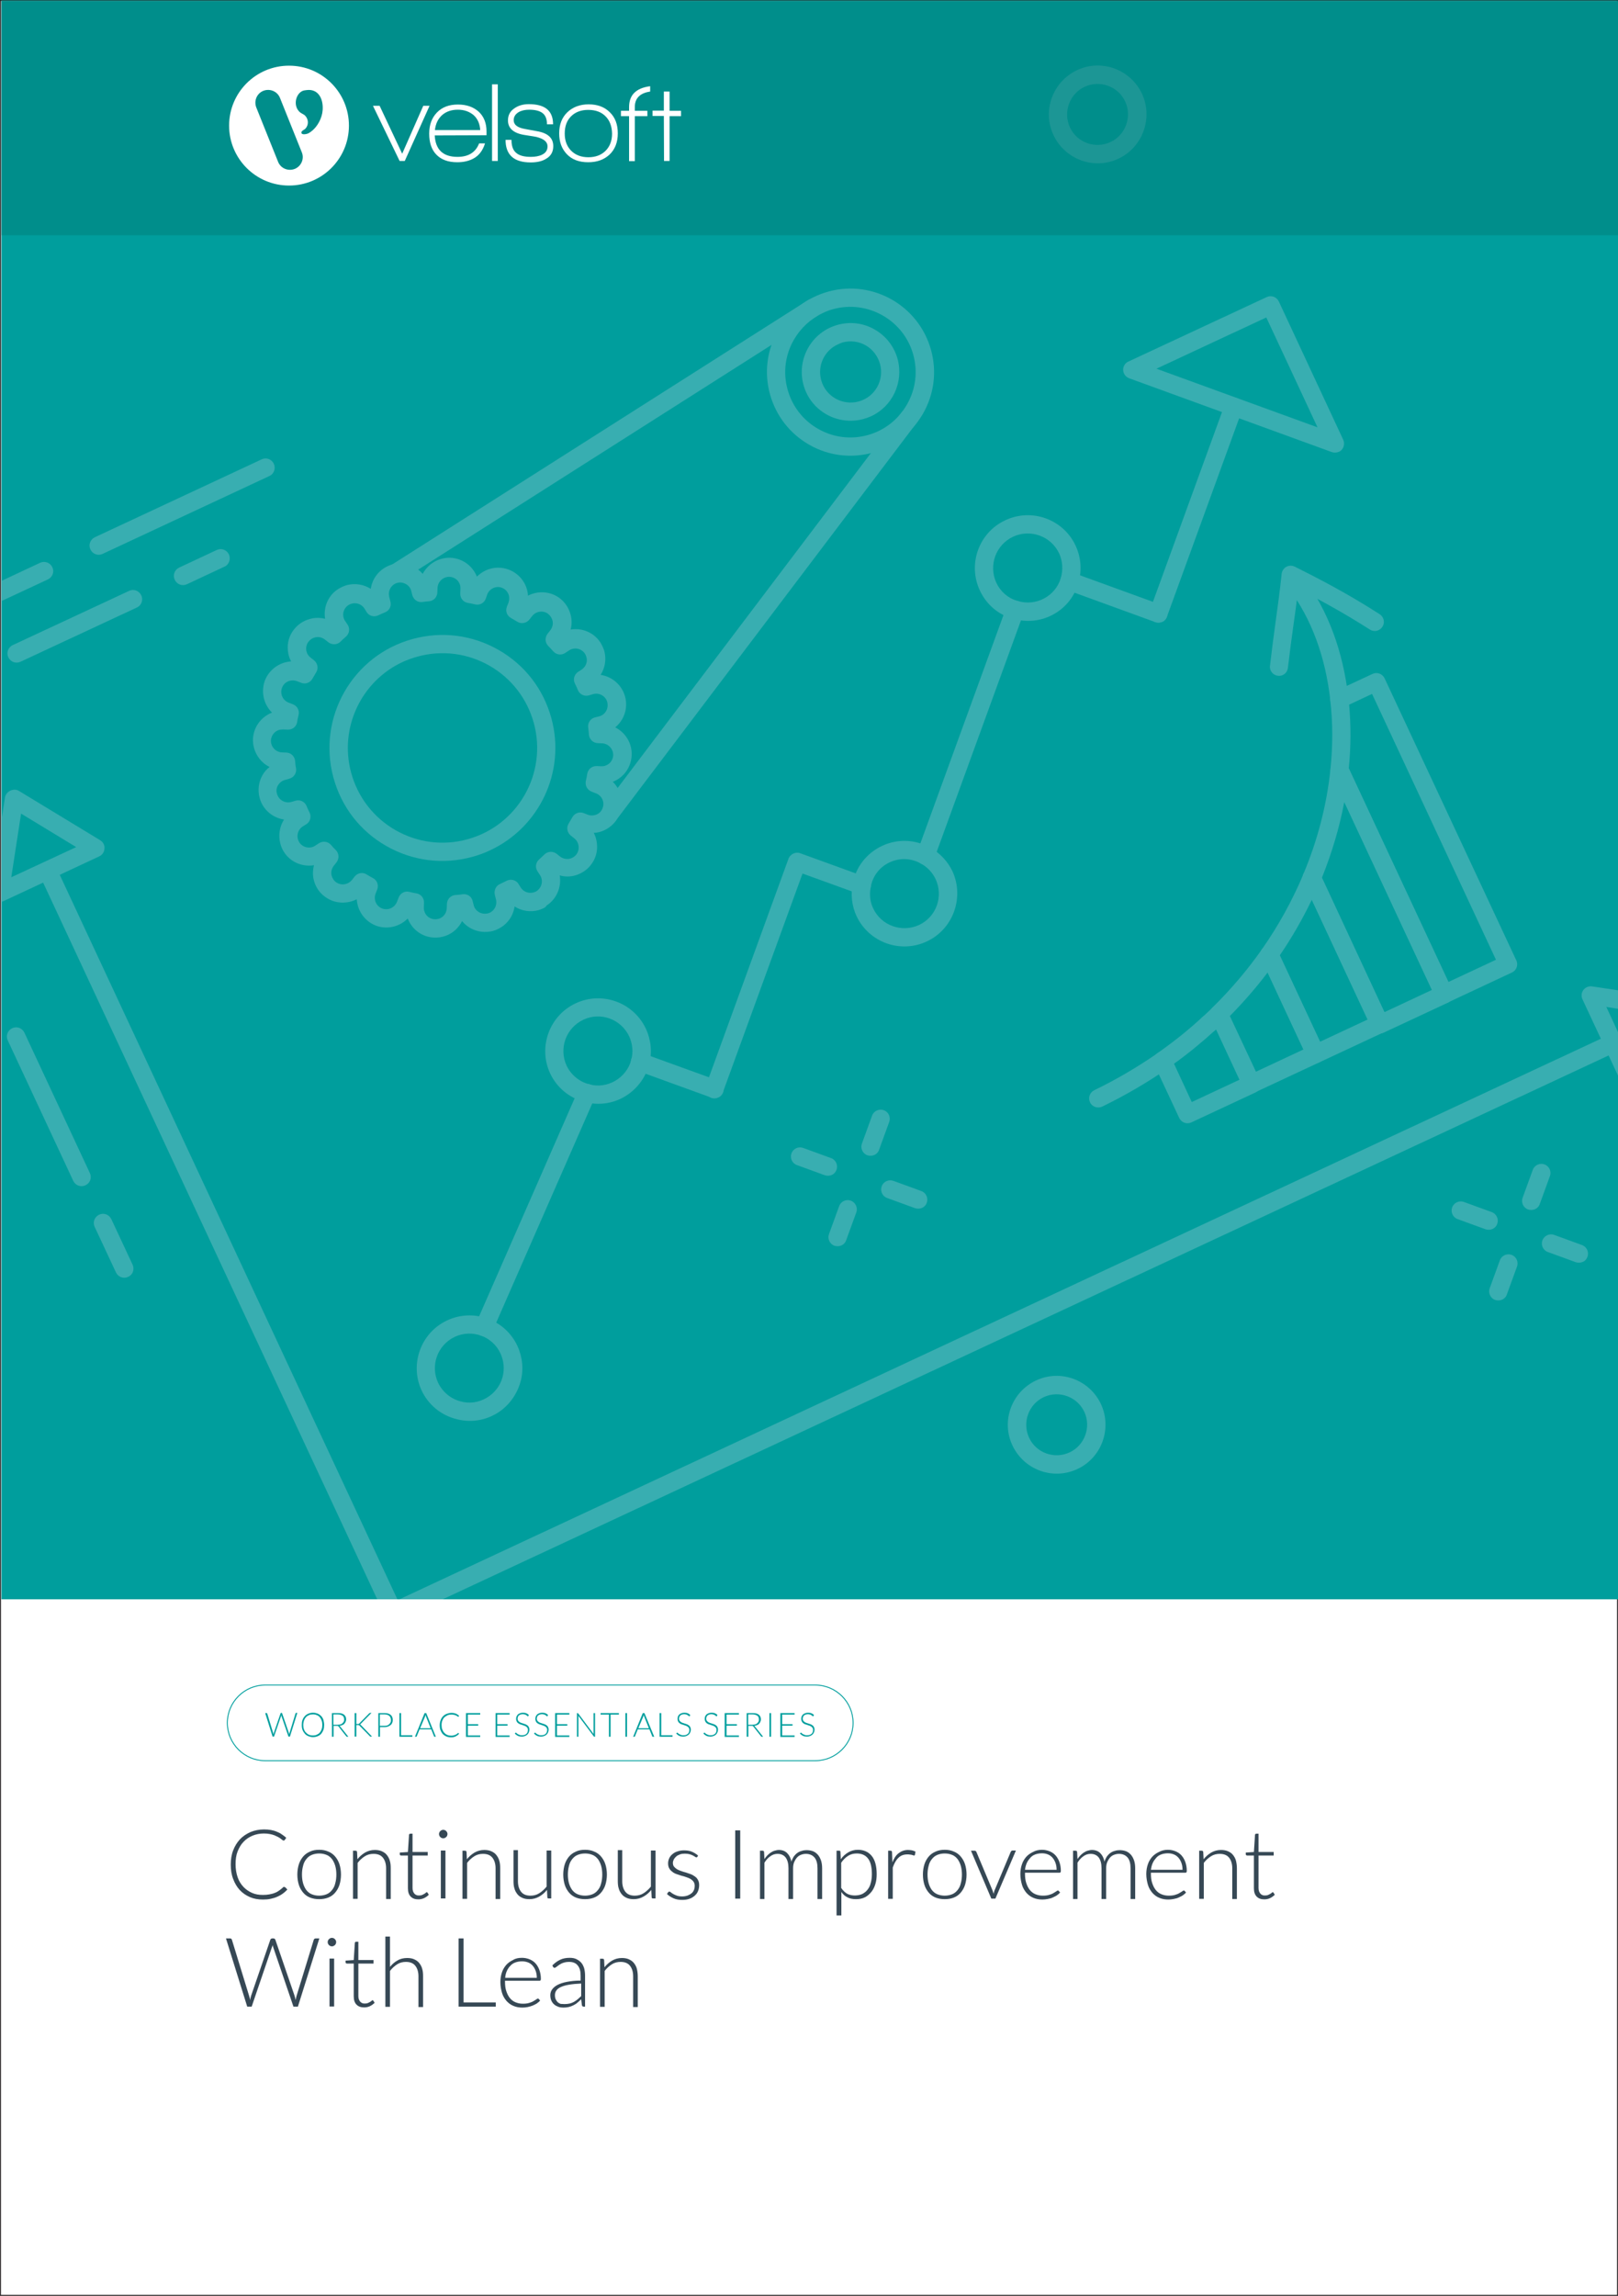 <svg xmlns="http://www.w3.org/2000/svg" x="0px" y="0px" viewBox="0 0 875 1241" style="enable-background:new 0 0 875 1241;"><rect x="0" y="0" width="875" height="1241" fill="#333333" stroke="none"/><defs></defs><style type="text/css">	.st0{fill:#FFFFFF;stroke:#231F20;stroke-miterlimit:10;}	.st1{fill:#009E9D;}	.st2{fill:#38AEB1;}	.st3{fill:#364855;}	.st4{fill:#007F7B;fill-opacity:0.5;}	.st5{fill:#FFFFFF;}	.st6{display:none;}</style><g><g id="Template"><rect y="0" class="st0" width="875" height="1241"></rect></g><g id="Layer_4"><rect x="0.8" y="0.5" class="st1" width="875" height="864"></rect><g><path class="st2" d="M265.1,459.6c-3.1,1.5-6.4,2.7-9.8,3.6c-15.7,4.3-32.2,2.2-46.4-5.9c-14.2-8.1-24.3-21.2-28.6-37&#10;&#9;&#9;&#9;&#9;&#9;c-8.8-32.5,10.4-66.1,42.9-74.9c15.7-4.3,32.2-2.2,46.4,5.9c14.2,8.1,24.3,21.2,28.6,37C306.1,417.4,291.5,447.3,265.1,459.6z&#10;&#9;&#9;&#9;&#9;&#9; M217.6,357.9c-22.1,10.3-34.3,35.4-27.7,59.8c3.6,13.2,12.1,24.2,23.9,31c11.9,6.8,25.7,8.6,38.9,5c27.3-7.4,43.4-35.6,36-62.8&#10;&#9;&#9;&#9;&#9;&#9;c-3.6-13.2-12.1-24.2-23.9-31c-11.9-6.8-25.7-8.6-38.9-5C223,355.7,220.2,356.7,217.6,357.9z"></path><path class="st2" d="M471.1,225c-1.3,0.6-2.7,1.1-4.2,1.5c-14,3.8-28.6-4.4-32.4-18.5c-3.8-14,4.5-28.6,18.5-32.4&#10;&#9;&#9;&#9;&#9;&#9;c6.8-1.9,13.9-1,20,2.5c6.1,3.5,10.5,9.1,12.4,15.9l-4.8,1.3l4.8-1.3C488.8,206.7,482.6,219.7,471.1,225z M453,186.2&#10;&#9;&#9;&#9;&#9;&#9;c-7.1,3.3-11.1,11.4-8.9,19.3c2.4,8.8,11.5,13.9,20.3,11.5c8.8-2.4,13.9-11.5,11.5-20.3l0,0c-1.2-4.2-3.9-7.8-7.7-10&#10;&#9;&#9;&#9;&#9;&#9;c-3.8-2.2-8.3-2.7-12.5-1.6C454.7,185.5,453.8,185.8,453,186.2z"></path><path class="st2" d="M293.8,491c-0.8,0.4-1.7,0.7-2.6,1c-4.5,1.2-9.2,0.4-12.9-2c-0.3,1.9-0.9,3.8-1.9,5.6&#10;&#9;&#9;&#9;&#9;&#9;c-2.1,3.7-5.6,6.4-9.7,7.6c-4.2,1.1-8.5,0.6-12.3-1.5c-1.8-1-3.3-2.3-4.5-3.8c-0.9,1.8-2.1,3.3-3.5,4.7&#10;&#9;&#9;&#9;&#9;&#9;c-3.2,2.9-7.3,4.4-11.6,4.2c-6.4-0.2-12-4.3-14.3-10.3c-4.3,4.4-11,6.1-17.1,3.9c-4.9-1.9-8.5-5.9-9.9-10.9&#10;&#9;&#9;&#9;&#9;&#9;c-0.3-1.1-0.5-2.2-0.6-3.4c-1.8,0.9-3.7,1.5-5.7,1.7c-4.3,0.5-8.5-0.7-11.9-3.4c-2.7-2.1-4.6-5-5.5-8.3c-0.8-2.8-0.7-5.7,0-8.4&#10;&#9;&#9;&#9;&#9;&#9;c-6.1,1-12.6-1.5-16.2-7.1c-0.9-1.4-1.6-3-2-4.6c-1.2-4.5-0.4-9.2,2-13c-6.1-0.9-11.5-5.3-13.2-11.7c-1.1-4.1-0.6-8.5,1.5-12.2&#10;&#9;&#9;&#9;&#9;&#9;c1-1.8,2.3-3.3,3.9-4.5c-5.5-2.7-9.2-8.6-9-15.1c0.3-6.5,4.4-12,10.3-14.3c-4.4-4.3-6.1-11-3.9-17.2c1.8-4.8,5.9-8.5,10.8-9.9&#10;&#9;&#9;&#9;&#9;&#9;c1.1-0.3,2.2-0.5,3.4-0.6c-0.9-1.7-1.5-3.6-1.7-5.6c-0.5-4.3,0.7-8.5,3.4-11.8c2.2-2.7,5.1-4.6,8.4-5.5c2.8-0.8,5.6-0.8,8.3-0.1&#10;&#9;&#9;&#9;&#9;&#9;c-0.3-1.9-0.3-3.9,0.1-5.9c0.9-4.2,3.3-7.9,7-10.2c1.4-0.9,3-1.6,4.6-2.1c4.5-1.2,9.2-0.4,13,2c0.3-1.9,0.9-3.8,1.9-5.6&#10;&#9;&#9;&#9;&#9;&#9;c2.1-3.7,5.6-6.4,9.7-7.6c4.1-1.1,8.5-0.6,12.2,1.6c1.6,0.9,3.1,2.1,4.3,3.5c2.8-5.3,8.5-8.9,15-8.7c6.5,0.3,12,4.4,14.3,10.2&#10;&#9;&#9;&#9;&#9;&#9;c1.4-1.4,3.1-2.6,4.9-3.4c3.9-1.8,8.3-1.9,12.3-0.4c4.8,1.8,8.5,5.8,9.9,10.8c0.3,1.1,0.5,2.2,0.5,3.3&#10;&#9;&#9;&#9;&#9;&#9;c5.4-2.8,12.3-2.5,17.5,1.6c2.7,2.2,4.6,5.1,5.5,8.4c0.8,2.8,0.8,5.6,0.1,8.3c6.1-1,12.5,1.5,16.1,7c0.9,1.5,1.6,3,2.1,4.6&#10;&#9;&#9;&#9;&#9;&#9;c1.2,4.5,0.4,9.2-2,12.9c6.1,0.9,11.4,5.3,13.2,11.6c1.2,4.2,0.6,8.6-1.5,12.3c-1,1.7-2.3,3.3-3.8,4.5c5.5,2.7,9.2,8.6,8.9,15.1&#10;&#9;&#9;&#9;&#9;&#9;c-0.3,6.5-4.3,12-10.2,14.3c4.4,4.3,6.1,11,3.8,17.2c-1.8,4.8-5.9,8.5-10.8,9.9c-1.1,0.3-2.2,0.5-3.3,0.5&#10;&#9;&#9;&#9;&#9;&#9;c0.9,1.7,1.5,3.7,1.7,5.7c0.5,4.3-0.7,8.5-3.4,11.8c-2.1,2.7-5,4.5-8.3,5.5c-2.8,0.8-5.7,0.8-8.4,0c1,6.1-1.5,12.6-7,16.2&#10;&#9;&#9;&#9;&#9;&#9;C295.1,490.3,294.5,490.7,293.8,491z M274.2,476c2.2-1,4.9-0.3,6.2,1.8l1.3,2.1c1.5,2.2,4.2,3.2,6.8,2.5&#10;&#9;&#9;&#9;&#9;&#9;c0.7-0.2,1.3-0.4,1.8-0.8c2.8-1.9,3.6-5.8,1.7-8.6l-1.3-2c-1.4-2-1-4.8,0.8-6.4c1-0.9,2-1.8,2.9-2.7c1.8-1.8,4.6-1.9,6.6-0.4&#10;&#9;&#9;&#9;&#9;&#9;l1.9,1.5c1.5,1.2,3.6,1.6,5.5,1.1c1.3-0.4,2.4-1.1,3.2-2.1c1-1.3,1.5-2.9,1.3-4.6c-0.2-1.7-1-3.2-2.3-4.2l-2-1.6&#10;&#9;&#9;&#9;&#9;&#9;c-1.9-1.6-2.4-4.3-1.1-6.4c0.7-1.1,1.3-2.3,2-3.4c1.2-2.2,3.8-3.2,6.1-2.3l2.3,0.9c1.2,0.5,2.5,0.5,3.8,0.2&#10;&#9;&#9;&#9;&#9;&#9;c2-0.5,3.5-1.9,4.2-3.8c1.2-3.2-0.4-6.8-3.7-8l-2.3-0.9c-2.3-0.9-3.6-3.3-3.1-5.7c0.3-1.3,0.6-2.7,0.8-4.1&#10;&#9;&#9;&#9;&#9;&#9;c0.5-2.4,2.6-4.1,5.1-4l2.4,0.1c0.6,0,1.3,0,1.9-0.2c2.6-0.7,4.5-3,4.6-5.7c0.1-3.4-2.5-6.3-5.9-6.5l-2.5-0.1&#10;&#9;&#9;&#9;&#9;&#9;c-2.4-0.1-4.4-2-4.7-4.4l-0.1-1.3c-0.1-0.9-0.2-1.8-0.3-2.7c-0.4-2.5,1.2-4.9,3.6-5.5l2.4-0.6l0,0c1.6-0.4,2.9-1.5,3.7-2.9&#10;&#9;&#9;&#9;&#9;&#9;c0.8-1.4,1-3.1,0.6-4.8c-0.9-3.3-4.4-5.2-7.6-4.3l-2.4,0.7c-2.4,0.7-5-0.6-5.9-2.9c-0.5-1.2-1-2.4-1.6-3.5&#10;&#9;&#9;&#9;&#9;&#9;c-1.1-2.2-0.4-4.9,1.7-6.3l2-1.3c2.2-1.5,3.3-4.2,2.5-6.8c-0.2-0.7-0.5-1.3-0.8-1.8c-1.9-2.8-5.7-3.6-8.6-1.7l-2.1,1.4&#10;&#9;&#9;&#9;&#9;&#9;c-2,1.3-4.7,1-6.4-0.9c-0.9-1-1.8-2-2.7-2.9c-1.8-1.8-1.9-4.6-0.4-6.6l1.5-1.9c1.2-1.6,1.7-3.6,1.1-5.5&#10;&#9;&#9;&#9;&#9;&#9;c-0.4-1.3-1.1-2.4-2.2-3.3c-2.6-2.1-6.6-1.6-8.7,1.1l-1.6,2c-1.6,1.9-4.3,2.4-6.4,1.1c-1.1-0.7-2.3-1.3-3.4-2&#10;&#9;&#9;&#9;&#9;&#9;c-2.2-1.2-3.2-3.7-2.3-6.1l0.9-2.3c0.4-1.2,0.5-2.6,0.2-3.8c-0.5-1.9-1.9-3.5-3.8-4.2c-1.6-0.6-3.2-0.5-4.7,0.2c0,0,0,0,0,0&#10;&#9;&#9;&#9;&#9;&#9;c-1.5,0.7-2.6,1.9-3.2,3.4l-0.8,2.3c-0.9,2.4-3.3,3.7-5.8,3.1c-1.3-0.3-2.6-0.6-3.9-0.8c-2.5-0.4-4.2-2.6-4.1-5.1l0.1-2.5&#10;&#9;&#9;&#9;&#9;&#9;c0-0.7,0-1.3-0.2-2c-0.7-2.6-3-4.4-5.7-4.5c-3.4-0.1-6.3,2.5-6.5,6l-0.1,2.5c-0.1,2.5-2,4.5-4.4,4.7c-1.2,0.1-2.4,0.2-3.6,0.4&#10;&#9;&#9;&#9;&#9;&#9;c-2.5,0.4-4.8-1.2-5.5-3.6l-0.6-2.4c-0.4-1.6-1.5-2.9-2.9-3.7c-1.5-0.8-3.1-1.1-4.7-0.6c-1.6,0.4-2.9,1.5-3.7,2.9&#10;&#9;&#9;&#9;&#9;&#9;c-0.8,1.4-1,3.1-0.6,4.7l0.6,2.4c0.7,2.4-0.4,4.9-2.9,5.9c-1.2,0.5-2.4,1-3.6,1.6c-2.3,1.1-5,0.4-6.3-1.7l-1.3-2.1&#10;&#9;&#9;&#9;&#9;&#9;c-1.5-2.2-4.2-3.2-6.8-2.5c-0.6,0.2-1.2,0.4-1.8,0.8c-1.4,0.9-2.3,2.3-2.7,3.9c-0.3,1.6,0,3.3,0.9,4.6l1.4,2.1&#10;&#9;&#9;&#9;&#9;&#9;c1.4,2.1,0.9,4.9-1,6.5c-1,0.8-1.9,1.7-2.8,2.6c-1.8,1.8-4.6,1.9-6.6,0.4l-1.9-1.5c-1.6-1.2-3.6-1.7-5.5-1.1&#10;&#9;&#9;&#9;&#9;&#9;c-1.3,0.3-2.4,1.1-3.3,2.2c-1,1.2-1.5,2.9-1.3,4.5c0.2,1.6,1,3.1,2.3,4.1l2,1.6c1.9,1.6,2.4,4.3,1.1,6.4c-0.7,1.1-1.3,2.3-2,3.4&#10;&#9;&#9;&#9;&#9;&#9;c-1.2,2.2-3.7,3.2-6.1,2.3l-2.3-0.9c-1.3-0.5-2.6-0.5-3.9-0.2c-2,0.5-3.5,1.9-4.2,3.8c-1.2,3.2,0.4,6.8,3.6,8l2.3,0.9&#10;&#9;&#9;&#9;&#9;&#9;c2.3,0.9,3.6,3.2,3.1,5.6l-0.3,1.3c-0.2,0.9-0.4,1.8-0.5,2.7c-0.4,2.5-2.6,4.2-5.1,4.1l-2.5-0.1c-0.7,0-1.3,0.1-2,0.2&#10;&#9;&#9;&#9;&#9;&#9;c-2.6,0.7-4.4,3-4.6,5.7c-0.1,3.4,2.5,6.3,5.9,6.5l2.5,0.1c2.5,0.1,4.5,2.1,4.7,4.6c0.1,1.3,0.2,2.6,0.5,3.9&#10;&#9;&#9;&#9;&#9;&#9;c0.4,2.5-1.1,4.9-3.6,5.6l-2.4,0.7c-1.6,0.4-2.9,1.5-3.8,2.9c-0.8,1.4-1,3.1-0.5,4.6c0.9,3.3,4.3,5.3,7.7,4.4l2.4-0.7&#10;&#9;&#9;&#9;&#9;&#9;c2.4-0.7,5,0.6,5.9,2.9c0.5,1.2,1,2.4,1.6,3.5c1.1,2.2,0.4,5-1.7,6.3l-2.1,1.3c-2.2,1.5-3.2,4.2-2.5,6.8&#10;&#9;&#9;&#9;&#9;&#9;c0.2,0.7,0.5,1.3,0.8,1.8c1.9,2.8,5.8,3.6,8.6,1.7l2-1.3c2-1.3,4.8-1,6.4,0.8c1,1.2,1.9,2.1,2.7,2.9c1.8,1.8,1.9,4.6,0.4,6.6&#10;&#9;&#9;&#9;&#9;&#9;l-1.5,1.9c-1.2,1.6-1.7,3.6-1.1,5.5c0.4,1.3,1.1,2.4,2.1,3.2c1.3,1,2.9,1.5,4.6,1.3c1.6-0.2,3.1-1,4.2-2.3l1.5-1.9&#10;&#9;&#9;&#9;&#9;&#9;c1.6-2,4.4-2.5,6.5-1.1c1.1,0.7,2.2,1.3,3.3,1.9c2.3,1.1,3.3,3.8,2.4,6.2l-0.9,2.3c-0.5,1.2-0.5,2.5-0.2,3.8&#10;&#9;&#9;&#9;&#9;&#9;c0.5,1.9,1.9,3.5,3.8,4.2c3.2,1.2,6.8-0.5,8-3.7l0.9-2.3c0.9-2.3,3.4-3.7,5.8-3c1.2,0.3,2.5,0.6,3.8,0.8&#10;&#9;&#9;&#9;&#9;&#9;c2.5,0.4,4.2,2.6,4.1,5.1l-0.1,2.4c0,0.6,0,1.2,0.2,1.9c0.7,2.7,3,4.5,5.7,4.6c1.7,0.1,3.3-0.5,4.5-1.6c1.2-1.1,1.9-2.6,2-4.3&#10;&#9;&#9;&#9;&#9;&#9;l0.1-2.5c0.1-2.5,2.1-4.5,4.5-4.7c1.6-0.1,2.7-0.2,3.9-0.4c2.5-0.4,4.9,1.1,5.5,3.6l0.6,2.4c0.4,1.6,1.5,2.9,2.9,3.7&#10;&#9;&#9;&#9;&#9;&#9;c1.4,0.8,3.1,1,4.8,0.6c1.6-0.4,2.9-1.5,3.7-2.9c0.8-1.4,1-3.1,0.6-4.7l-0.6-2.4c-0.6-2.4,0.7-5,2.7-5.8&#10;&#9;&#9;&#9;&#9;&#9;C271.9,477.1,273,476.6,274.2,476C274.1,476.1,274.2,476,274.2,476z"></path><path class="st2" d="M479.1,242c-2.3,1.1-4.7,2-7.2,2.7c-11.6,3.2-23.8,1.7-34.3-4.3c-10.5-6-18-15.7-21.2-27.3&#10;&#9;&#9;&#9;&#9;&#9;c-3.2-11.6-1.7-23.8,4.3-34.3c6-10.5,15.7-18,27.3-21.2c24-6.6,48.9,7.6,55.5,31.6c3.2,11.6,1.7,23.8-4.3,34.3&#10;&#9;&#9;&#9;&#9;&#9;C494.5,231.7,487.5,238.1,479.1,242z M445,169.2c-6.6,3.1-12,8.1-15.7,14.5c-4.7,8.2-5.9,17.7-3.4,26.8&#10;&#9;&#9;&#9;&#9;&#9;c2.5,9.1,8.4,16.7,16.5,21.3c8.2,4.7,17.7,5.9,26.8,3.4c9.1-2.5,16.6-8.4,21.3-16.6c4.7-8.2,5.9-17.7,3.4-26.8l0,0&#10;&#9;&#9;&#9;&#9;&#9;c-5.1-18.7-24.6-29.8-43.3-24.7C448.7,167.6,446.8,168.3,445,169.2z M498.7,190.5L498.7,190.5L498.7,190.5z"></path><path class="st2" d="M215.5,314.6c-2.2,1-4.9,0.3-6.3-1.8c-1.5-2.3-0.8-5.4,1.5-6.8l226.3-143.8c2.2-1.4,5.4-0.8,6.8,1.5&#10;&#9;&#9;&#9;&#9;&#9;c1.5,2.3,0.8,5.4-1.5,6.8L216.1,314.3C215.9,314.5,215.7,314.6,215.5,314.6z"></path><path class="st2" d="M332.8,443c-1.6,0.8-3.6,0.6-5.1-0.5c-2.2-1.6-2.6-4.7-1-6.9l161-212.8c1.6-2.2,4.7-2.6,6.9-1&#10;&#9;&#9;&#9;&#9;&#9;c2.2,1.6,2.6,4.7,1,6.9l-161,212.8C334.1,442.1,333.5,442.6,332.8,443z"></path><path class="st2" d="M46.2,640.7c-2.5,1.2-5.4,0.1-6.6-2.4L4.2,562.4c-1.2-2.5-0.1-5.4,2.4-6.6s5.4-0.1,6.6,2.4l35.4,75.9&#10;&#9;&#9;&#9;&#9;&#9;C49.8,636.7,48.7,639.6,46.2,640.7z"></path><path class="st2" d="M69.3,690.2c-2.5,1.2-5.4,0.1-6.6-2.4l-11.5-24.6c-1.2-2.5-0.1-5.4,2.4-6.6s5.4-0.1,6.6,2.4l11.5,24.6&#10;&#9;&#9;&#9;&#9;&#9;C72.9,686.2,71.8,689.1,69.3,690.2z"></path><path class="st2" d="M449.9,635.1c-1.1,0.5-2.5,0.6-3.8,0.2l-15.1-5.5c-2.6-0.9-3.9-3.8-3-6.3c0.9-2.6,3.8-3.9,6.3-3l15.1,5.5&#10;&#9;&#9;&#9;&#9;&#9;c2.6,0.9,3.9,3.8,3,6.3C451.9,633.6,451,634.6,449.9,635.1z"></path><path class="st2" d="M498.7,652.9c-1.1,0.5-2.5,0.6-3.8,0.2l-15.1-5.5c-2.6-0.9-3.9-3.8-3-6.3c0.9-2.6,3.8-3.9,6.3-3l15.1,5.5&#10;&#9;&#9;&#9;&#9;&#9;c2.6,0.9,3.9,3.8,3,6.3C500.8,651.4,499.9,652.3,498.7,652.9z"></path><path class="st2" d="M455.1,673.2c-1.1,0.5-2.5,0.6-3.8,0.2c-2.6-0.9-3.9-3.8-3-6.3l5.5-15.1c0.9-2.6,3.8-3.9,6.3-3&#10;&#9;&#9;&#9;&#9;&#9;s3.9,3.8,3,6.3l-5.5,15.1C457.2,671.7,456.2,672.7,455.1,673.2z"></path><path class="st2" d="M472.9,624.3c-1.1,0.5-2.5,0.6-3.8,0.2c-2.6-0.9-3.9-3.8-3-6.3l5.5-15.1c0.9-2.6,3.8-3.9,6.3-3&#10;&#9;&#9;&#9;&#9;&#9;c2.6,0.9,3.9,3.8,3,6.3l-5.5,15.1C475,622.8,474,623.8,472.9,624.3z"></path><path class="st2" d="M807.2,664.3c-1.1,0.5-2.5,0.6-3.8,0.2l-15.1-5.5c-2.6-0.9-3.9-3.8-3-6.3c0.9-2.6,3.8-3.9,6.3-3l15.1,5.5&#10;&#9;&#9;&#9;&#9;&#9;c2.6,0.9,3.9,3.8,3,6.3C809.3,662.8,808.3,663.8,807.2,664.3z"></path><path class="st2" d="M856,682.1c-1.1,0.5-2.5,0.6-3.8,0.2l-15.1-5.5c-2.6-0.9-3.9-3.8-3-6.3s3.8-3.9,6.3-3l15.1,5.5&#10;&#9;&#9;&#9;&#9;&#9;c2.6,0.9,3.9,3.8,3,6.3C858.1,680.6,857.2,681.6,856,682.1z"></path><path class="st2" d="M812.4,702.5c-1.1,0.5-2.5,0.6-3.8,0.2c-2.6-0.9-3.9-3.8-3-6.3l5.5-15.1c0.9-2.6,3.8-3.9,6.3-3&#10;&#9;&#9;&#9;&#9;&#9;c2.6,0.9,3.9,3.8,3,6.3l-5.5,15.1C814.5,701,813.6,701.9,812.4,702.5z"></path><path class="st2" d="M830.2,653.6c-1.1,0.5-2.5,0.6-3.8,0.2c-2.6-0.9-3.9-3.8-3-6.3l5.5-15.1c0.9-2.6,3.8-3.9,6.3-3&#10;&#9;&#9;&#9;&#9;&#9;c2.6,0.9,3.9,3.8,3,6.3l-5.5,15.1C832.3,652.1,831.3,653.1,830.2,653.6z"></path><path class="st2" d="M604.8,85.8c-13.2,6.2-28.9,0.4-35.1-12.8c-6.2-13.2-0.4-28.9,12.8-35.1s28.9-0.4,35.1,12.8&#10;&#9;&#9;&#9;&#9;&#9;C623.7,63.9,617.9,79.7,604.8,85.8z M586.6,46.9c-8.2,3.8-11.8,13.7-8,21.9c3.8,8.3,13.7,11.8,21.9,8c8.2-3.8,11.8-13.7,8-21.9&#10;&#9;&#9;&#9;&#9;&#9;C604.7,46.7,594.9,43.1,586.6,46.9z"></path><path class="st2" d="M582.6,794.1c-13.2,6.2-28.9,0.4-35.1-12.8c-6.2-13.2-0.4-28.9,12.8-35.1c13.2-6.2,28.9-0.4,35.1,12.8&#10;&#9;&#9;&#9;&#9;&#9;C601.5,772.2,595.8,788,582.6,794.1z M564.5,755.2c-8.2,3.8-11.8,13.7-8,21.9c3.8,8.3,13.7,11.8,21.9,8&#10;&#9;&#9;&#9;&#9;&#9;c8.2-3.8,11.8-13.7,8-21.9C582.6,755,572.7,751.4,564.5,755.2z"></path><path class="st2" d="M145.7,257.3l-90.2,42.1c-2.5,1.2-5.4,0.1-6.6-2.4c-1.2-2.5-0.1-5.4,2.4-6.6l90.2-42.1&#10;&#9;&#9;&#9;&#9;&#9;c2.5-1.2,5.4-0.1,6.6,2.4C149.2,253.2,148.2,256.2,145.7,257.3z"></path><path class="st2" d="M74,328.4l-62.9,29.3c-2.5,1.2-5.4,0.1-6.6-2.4s-0.1-5.4,2.4-6.6l62.9-29.3c2.5-1.2,5.4-0.1,6.6,2.4&#10;&#9;&#9;&#9;&#9;&#9;C77.6,324.3,76.5,327.3,74,328.4z"></path><path class="st2" d="M121.4,306.3l-20.3,9.5c-2.5,1.2-5.4,0.1-6.6-2.4c-1.2-2.5-0.1-5.4,2.4-6.6l20.3-9.5&#10;&#9;&#9;&#9;&#9;&#9;c2.5-1.2,5.4-0.1,6.6,2.4C124.9,302.2,123.9,305.2,121.4,306.3z"></path><path class="st2" d="M567.9,333c-6.4,3-13.7,3.4-20.5,1.3c-7.6-2.1-14-7.6-17.5-15.1c-6.7-14.3-0.5-31.4,13.8-38&#10;&#9;&#9;&#9;&#9;&#9;c14.3-6.7,31.4-0.5,38,13.8c3,6.5,3.5,13.8,1.3,20.6C580.8,323.2,575.3,329.6,567.9,333z M547.9,290.1&#10;&#9;&#9;&#9;&#9;&#9;c-9.4,4.4-13.4,15.5-9.1,24.9c2.3,4.9,6.4,8.4,11.4,9.8c10.1,3.2,20.5-2.6,23.4-12.1c1.4-4.5,1.1-9.3-0.8-13.5&#10;&#9;&#9;&#9;&#9;&#9;C568.4,289.8,557.3,285.8,547.9,290.1z"></path><path class="st2" d="M335.5,594c-6.2,2.9-13.1,3.4-19.5,1.6c-8.1-2.1-14.9-7.7-18.5-15.4c-6.6-14.2-0.4-31.3,13.9-37.9&#10;&#9;&#9;&#9;&#9;&#9;c14.2-6.6,31.2-0.5,37.9,13.8c2.8,6.1,3.5,13,1.7,19.4C348.8,583.6,343.1,590.4,335.5,594z M315.5,551.2&#10;&#9;&#9;&#9;&#9;&#9;c-9.4,4.4-13.4,15.5-9.1,24.8c2.4,5,6.8,8.7,12.2,10.1c9.7,2.8,20.2-3.3,22.8-13.2c1.1-4.2,0.7-8.6-1.1-12.6&#10;&#9;&#9;&#9;&#9;&#9;C335.9,550.9,324.8,546.8,315.5,551.2z"></path><path class="st2" d="M266,765.4c-6.1,2.9-13.1,3.4-19.5,1.6c-8.1-2.1-14.9-7.7-18.5-15.4c-6.6-14.2-0.4-31.3,13.9-37.9&#10;&#9;&#9;&#9;&#9;&#9;c14.2-6.6,31.2-0.5,37.9,13.8c2.8,6.1,3.5,13,1.7,19.4C279.2,755.1,273.6,761.9,266,765.4z M246,722.6&#10;&#9;&#9;&#9;&#9;&#9;c-9.4,4.4-13.4,15.5-9.1,24.8c2.4,5,6.8,8.7,12.1,10.1c9.7,2.8,20.2-3.3,22.8-13.2c1.1-4.2,0.7-8.6-1.1-12.6&#10;&#9;&#9;&#9;&#9;&#9;C266.4,722.3,255.3,718.3,246,722.6z"></path><path class="st2" d="M628.6,336.1c-1.1,0.5-2.5,0.6-3.8,0.2l-48.1-17.5c-2.6-0.9-3.9-3.8-3-6.3c0.9-2.6,3.8-3.9,6.3-3l48.1,17.5&#10;&#9;&#9;&#9;&#9;&#9;c2.6,0.9,3.9,3.8,3,6.3C630.6,334.6,629.7,335.6,628.6,336.1z"></path><path class="st2" d="M628.6,336.1c-1.1,0.5-2.5,0.6-3.8,0.2c-2.6-0.9-3.9-3.8-3-6.3l40.7-111.8c0.9-2.6,3.8-3.9,6.3-3&#10;&#9;&#9;&#9;&#9;&#9;c2.6,0.9,3.9,3.8,3,6.3l-40.7,111.8C630.7,334.6,629.8,335.6,628.6,336.1z"></path><path class="st2" d="M501.2,508.9c-14.3,6.7-31.3,0.5-38-13.7c-2.5-5.4-3.3-11.7-2-17.6c1.5-8.8,7.5-16.5,15.9-20.4&#10;&#9;&#9;&#9;&#9;&#9;c8.4-3.9,17.8-3.5,26,1c5.2,2.9,9.5,7.5,12,12.8C521.6,485.3,515.4,502.3,501.2,508.9z M481.2,466.1c-5.5,2.5-9.3,7.5-10.3,13.4&#10;&#9;&#9;&#9;&#9;&#9;c-0.8,4-0.4,8,1.3,11.5c4.3,9.3,15.5,13.3,24.8,9c9.3-4.3,13.3-15.4,9-24.7c-1.6-3.5-4.4-6.5-7.8-8.4&#10;&#9;&#9;&#9;&#9;&#9;C492.8,463.8,486.7,463.6,481.2,466.1z"></path><path class="st2" d="M502.7,467c-1.1,0.5-2.5,0.6-3.8,0.2c-2.6-0.9-3.9-3.8-3-6.3l48.4-132.9c0.9-2.6,3.8-3.9,6.3-3&#10;&#9;&#9;&#9;&#9;&#9;c2.6,0.9,3.9,3.8,3,6.3l-48.4,132.9C504.8,465.5,503.8,466.5,502.7,467z"></path><path class="st2" d="M388.4,593.2c-2.5,1.2-5.4,0.1-6.5-2.3c-0.6-1.2-0.7-2.6-0.2-3.9l44.7-122.8c0.9-2.5,3.9-3.9,6.3-3l35,12.7&#10;&#9;&#9;&#9;&#9;&#9;c2.6,0.9,3.9,3.8,3,6.3c-0.9,2.6-3.8,3.9-6.3,3L434,472.2L391.1,590C390.7,591.4,389.8,592.6,388.4,593.2z"></path><path class="st2" d="M388.5,593.2L388.5,593.2c-1.6,0.8-3.3,0.6-4.7-0.2l-39.4-14.3c-2.6-0.9-3.9-3.8-3-6.3&#10;&#9;&#9;&#9;&#9;&#9;c0.9-2.6,3.8-3.9,6.3-3L388,584c0.6,0.2,1.2,0.6,1.6,1c0.5,0.4,1,1,1.3,1.7C392,589.1,391,592.1,388.5,593.2z"></path><path class="st2" d="M264,721.9c-1.2,0.6-2.7,0.6-4.1,0c-2.5-1.1-3.6-4-2.5-6.5l55.5-126.6c1.1-2.5,4-3.6,6.5-2.5s3.6,4,2.5,6.5&#10;&#9;&#9;&#9;&#9;&#9;l-55.5,126.6C265.9,720.5,265,721.4,264,721.9z"></path><path class="st2" d="M724.1,244.2c-1.2,0.5-2.5,0.6-3.8,0.2l-109.6-39.9c-1.9-0.7-3.2-2.4-3.3-4.4c-0.1-2,1-3.9,2.9-4.7&#10;&#9;&#9;&#9;&#9;&#9;l74.7-34.8c2.5-1.2,5.4-0.1,6.6,2.4l34.8,74.7c0.8,1.8,0.5,4-0.8,5.4C725.2,243.6,724.7,244,724.1,244.2z M625.4,199.3&#10;&#9;&#9;&#9;&#9;&#9;l87.1,31.7l-27.7-59.4L625.4,199.3z"></path><path class="st2" d="M817.6,525.7L783,541.9c-2.5,1.2-5.4,0.1-6.6-2.4l-56.5-121.1c-0.4-0.8-0.5-1.7-0.4-2.6&#10;&#9;&#9;&#9;&#9;&#9;c1.3-12.8,1.3-25.3-0.1-37.2c-0.2-2.1,0.9-4.1,2.8-5l20-9.3c2.5-1.2,5.4-0.1,6.6,2.4L820,519.1&#10;&#9;&#9;&#9;&#9;&#9;C821.2,521.6,820.1,524.6,817.6,525.7z M783.3,530.8l25.7-12l-67-143.7l-12.4,5.8c1,11.1,1,22.7-0.2,34.5L783.3,530.8z"></path><path class="st2" d="M783,541.9L783,541.9c-2.5,1.2-5.5,0.1-6.6-2.4c-1.2-2.5-0.1-5.4,2.4-6.6s5.4-0.1,6.6,2.4&#10;&#9;&#9;&#9;&#9;&#9;C786.5,537.8,785.5,540.7,783,541.9z"></path><path class="st2" d="M783,542l-34.7,16.2c-2.5,1.2-5.4,0.1-6.6-2.4c-0.1-0.2-0.2-0.4-0.2-0.6l-36.6-78.6c-0.6-1.3-0.6-2.7-0.1-4&#10;&#9;&#9;&#9;&#9;&#9;c7.8-18.5,12.7-37.6,14.7-56.8c0.2-2.2,1.9-4,4.1-4.4c2.2-0.4,4.4,0.8,5.3,2.8l56.2,120.5c0.1,0.2,0.2,0.4,0.3,0.5l0,0.1&#10;&#9;&#9;&#9;&#9;&#9;C786.6,537.9,785.5,540.8,783,542z M746.2,553.5L746.2,553.5L746.2,553.5z M748.7,547.1l25.7-12l-47.4-101.7&#10;&#9;&#9;&#9;&#9;&#9;c-2.6,13.8-6.7,27.6-12.1,41L748.7,547.1z"></path><path class="st2" d="M748.3,558l-34.7,16.2c-2.5,1.2-5.4,0.1-6.6-2.4l-25-53.7c-0.7-1.6-0.6-3.5,0.4-4.9&#10;&#9;&#9;&#9;&#9;&#9;c8.9-12.7,16.4-26.3,22.4-40.5c0.8-1.8,2.5-3,4.5-3c2,0,3.8,1.1,4.6,2.9l36.8,79C751.8,553.9,750.8,556.9,748.3,558z&#10;&#9;&#9;&#9;&#9;&#9; M713.9,563.1l25.7-12l-30.2-64.7c-5,10.4-10.8,20.5-17.3,30L713.9,563.1z"></path><path class="st2" d="M713.6,574.2l-34.7,16.2c-2.5,1.2-5.4,0.1-6.6-2.4l-17.6-37.8c-0.9-1.9-0.5-4.2,1-5.6&#10;&#9;&#9;&#9;&#9;&#9;c9.9-9.7,18.9-20.3,26.7-31.4c1-1.5,2.7-2.2,4.5-2.1c1.8,0.2,3.3,1.2,4,2.8l25,53.7C717.1,570.1,716.1,573,713.6,574.2z&#10;&#9;&#9;&#9;&#9;&#9; M679.2,579.3l25.7-12l-19.4-41.6c-6.2,8.2-13,16-20.4,23.5L679.2,579.3z"></path><path class="st2" d="M679,590.5l-34.7,16.2c-2.5,1.2-5.4,0.1-6.6-2.4l-13.5-28.9c-1-2.2-0.3-4.8,1.7-6.1&#10;&#9;&#9;&#9;&#9;&#9;c8.6-6,16.9-12.6,24.4-19.6c2-1.8,5.1-1.7,7,0.3c1.8,2,1.7,5.1-0.3,7c-6.9,6.3-14.3,12.4-22.1,18l9.6,20.7l30.2-14.1&#10;&#9;&#9;&#9;&#9;&#9;c2.5-1.2,5.4-0.1,6.6,2.4S681.4,589.3,679,590.5z"></path><path class="st2" d="M596,598.2c-2.4,1.1-5.4,0.1-6.5-2.3c-1.2-2.5-0.2-5.4,2.3-6.6c12-5.8,23.5-12.6,34.2-20&#10;&#9;&#9;&#9;&#9;&#9;c2.2-1.6,5.3-1,6.9,1.2c1.6,2.2,1,5.3-1.2,6.9C620.5,585.1,608.6,592.1,596,598.2C596,598.2,596,598.2,596,598.2z"></path><path class="st2" d="M688.6,520.5c-1.1,0.5-2.3,0.6-3.5,0.3c-2.6-0.8-4.1-3.5-3.3-6.2c0.8-2.6,3.5-4.1,6.2-3.3&#10;&#9;&#9;&#9;&#9;&#9;c2.6,0.8,4.1,3.5,3.3,6.1l0,0C690.8,518.9,689.8,519.9,688.6,520.5z"></path><path class="st2" d="M726.4,382.4c-0.5,0.2-1,0.4-1.5,0.4c-2.7,0.3-5.2-1.7-5.5-4.4c-2.6-23.4-10.3-44.1-22.2-59.9&#10;&#9;&#9;&#9;&#9;&#9;c-1.6-2.2-1.2-5.3,1-6.9c2.2-1.7,5.3-1.2,6.9,1c13,17.2,21.3,39.6,24.1,64.7C729.5,379.6,728.3,381.6,726.4,382.4z"></path><path class="st2" d="M711.5,479c-1.2,0.6-2.6,0.6-4,0.1c-2.5-1-3.7-3.9-2.7-6.5c1-2.5,3.9-3.7,6.5-2.7c2.5,1,3.7,3.9,2.7,6.4&#10;&#9;&#9;&#9;&#9;&#9;l0,0C713.5,477.6,712.6,478.5,711.5,479z"></path><path class="st2" d="M655.8,557.8c-1.9,0.9-4.2,0.5-5.7-1.1c-1.8-2-1.7-5.1,0.3-7c1.8-1.7,3.6-3.4,5.4-5.1c2-1.9,5.1-1.9,7,0.1&#10;&#9;&#9;&#9;&#9;&#9;c1.9,2,1.9,5.1-0.1,7c-1.9,1.8-3.7,3.6-5.6,5.3C656.6,557.3,656.2,557.6,655.8,557.8z"></path><path class="st2" d="M693.7,364.9c-0.8,0.4-1.7,0.5-2.6,0.4c-2.7-0.3-4.7-2.8-4.3-5.5c1-8.7,2-16.1,3-23.4&#10;&#9;&#9;&#9;&#9;&#9;c1.2-8.6,2.3-16.7,3.3-26.2c0.2-1.6,1.1-3,2.5-3.8c1.5-0.8,3.1-0.8,4.6-0.1c12.1,6.1,27.2,13.7,45.9,25.7c2.3,1.5,3,4.5,1.5,6.8&#10;&#9;&#9;&#9;&#9;&#9;c-1.5,2.3-4.5,3-6.8,1.5c-15.2-9.7-28-16.5-38.7-22c-0.8,6.8-1.7,13-2.6,19.5c-1,7.2-2,14.5-3,23.1&#10;&#9;&#9;&#9;&#9;&#9;C696.3,362.8,695.2,364.2,693.7,364.9z"></path><path class="st2" d="M28.3,306.6c-1.2-2.5-4.1-3.5-6.6-2.4L1,313.9v10.9l24.9-11.6C28.4,312,29.5,309.1,28.3,306.6z"></path><path class="st2" d="M54.2,454.2l-44-26.7c-2.8-1.7-6.9,0.2-7.5,3.5L1,442v45.4c0.3-0.1,0.6-0.2,0.9-0.3l51.8-24.2&#10;&#9;&#9;&#9;&#9;&#9;c1.7-0.8,2.7-2.4,2.8-4.2C56.7,456.9,55.8,455.2,54.2,454.2z M6.1,474.2l5.3-34.4l29.8,18.1L6.1,474.2z"></path><g><path class="st2" d="M214.9,864.5L31.9,472c-1.2-2.5-4.1-3.5-6.6-2.4s-3.5,4.1-2.4,6.6L204,864.5H214.9z"></path><path class="st2" d="M876.8,561.8c-1.2-2.5-4.1-3.5-6.6-2.4L216,864.5h23.4l635.1-296.1C876.9,567.2,878,564.3,876.8,561.8z"></path></g><path class="st2" d="M875,557.9l-6.3-13.6l6.3,1v-10l-14-2.1c-1.8-0.3-3.6,0.5-4.7,1.9c-1.1,1.5-1.3,3.4-0.5,5.1l19.2,41.2&#10;&#9;&#9;&#9;&#9;&#9;V557.9z"></path></g><g><path class="st3" d="M154,1020.1c0.2,0,0.3,0.1,0.4,0.2l1,1.1c-0.8,0.8-1.6,1.6-2.5,2.2c-0.9,0.7-1.9,1.2-3,1.7&#10;&#9;&#9;&#9;&#9;&#9;c-1.1,0.5-2.2,0.8-3.5,1.1s-2.7,0.4-4.2,0.4c-2.6,0-4.9-0.4-7-1.3c-2.1-0.9-4-2.2-5.5-3.8c-1.5-1.6-2.7-3.6-3.6-6&#10;&#9;&#9;&#9;&#9;&#9;c-0.9-2.3-1.3-4.9-1.3-7.8c0-2.8,0.4-5.4,1.3-7.7c0.9-2.3,2.1-4.3,3.7-6c1.6-1.7,3.5-2.9,5.7-3.9c2.2-0.9,4.7-1.4,7.3-1.4&#10;&#9;&#9;&#9;&#9;&#9;c1.3,0,2.6,0.1,3.7,0.3c1.1,0.2,2.2,0.5,3.1,0.9c1,0.4,1.9,0.8,2.7,1.4c0.9,0.6,1.7,1.2,2.5,1.9l-0.8,1.2&#10;&#9;&#9;&#9;&#9;&#9;c-0.1,0.2-0.4,0.3-0.7,0.3c-0.2,0-0.4-0.1-0.6-0.3c-0.2-0.2-0.6-0.4-0.9-0.7c-0.4-0.3-0.8-0.6-1.4-0.9s-1.2-0.6-1.9-0.9&#10;&#9;&#9;&#9;&#9;&#9;s-1.6-0.5-2.5-0.7c-1-0.2-2-0.3-3.3-0.3c-2.2,0-4.3,0.4-6.2,1.2s-3.5,1.9-4.8,3.3c-1.4,1.4-2.4,3.2-3.2,5.2&#10;&#9;&#9;&#9;&#9;&#9;c-0.8,2-1.1,4.3-1.1,6.9c0,2.6,0.4,4.9,1.1,7c0.7,2.1,1.8,3.8,3.1,5.2c1.3,1.4,2.9,2.5,4.7,3.3c1.8,0.8,3.7,1.1,5.9,1.1&#10;&#9;&#9;&#9;&#9;&#9;c1.3,0,2.5-0.1,3.5-0.3s2-0.4,2.9-0.8c0.9-0.3,1.7-0.8,2.4-1.3c0.7-0.5,1.5-1.1,2.2-1.8c0.1-0.1,0.2-0.1,0.2-0.2&#10;&#9;&#9;&#9;&#9;&#9;C153.9,1020.1,153.9,1020.1,154,1020.1z"></path><path class="st3" d="M172.6,999.9c1.9,0,3.5,0.3,5,1c1.5,0.6,2.7,1.5,3.7,2.7c1,1.2,1.8,2.6,2.3,4.2s0.8,3.5,0.8,5.5&#10;&#9;&#9;&#9;&#9;&#9;s-0.3,3.9-0.8,5.5s-1.3,3-2.3,4.2c-1,1.2-2.2,2.1-3.7,2.7s-3.1,0.9-5,0.9c-1.9,0-3.5-0.3-5-0.9c-1.5-0.6-2.7-1.5-3.7-2.7&#10;&#9;&#9;&#9;&#9;&#9;c-1-1.2-1.8-2.6-2.3-4.2c-0.5-1.6-0.8-3.5-0.8-5.5s0.3-3.9,0.8-5.5c0.5-1.6,1.3-3,2.3-4.2c1-1.2,2.3-2.1,3.7-2.7&#10;&#9;&#9;&#9;&#9;&#9;C169,1000.2,170.7,999.9,172.6,999.9z M172.6,1024.7c1.5,0,2.9-0.3,4.1-0.8s2.1-1.3,2.9-2.3c0.8-1,1.4-2.2,1.7-3.6&#10;&#9;&#9;&#9;&#9;&#9;c0.4-1.4,0.6-3,0.6-4.7c0-1.7-0.2-3.3-0.6-4.7c-0.4-1.4-1-2.6-1.7-3.6c-0.8-1-1.7-1.8-2.9-2.3c-1.2-0.5-2.5-0.8-4.1-0.8&#10;&#9;&#9;&#9;&#9;&#9;c-1.5,0-2.9,0.3-4.1,0.8c-1.2,0.5-2.1,1.3-2.9,2.3c-0.8,1-1.4,2.2-1.7,3.6c-0.4,1.4-0.6,3-0.6,4.7c0,1.7,0.2,3.3,0.6,4.7&#10;&#9;&#9;&#9;&#9;&#9;s1,2.6,1.7,3.6c0.8,1,1.7,1.8,2.9,2.3C169.7,1024.4,171,1024.7,172.6,1024.7z"></path><path class="st3" d="M190.9,1026.3v-25.9h1.4c0.5,0,0.7,0.2,0.8,0.7l0.2,3.9c1.2-1.5,2.6-2.7,4.1-3.6c1.6-0.9,3.3-1.4,5.3-1.4&#10;&#9;&#9;&#9;&#9;&#9;c1.4,0,2.7,0.2,3.8,0.7c1.1,0.5,2,1.1,2.7,2s1.3,1.9,1.6,3.1c0.4,1.2,0.5,2.6,0.5,4.1v16.6h-2.5v-16.6c0-2.4-0.6-4.3-1.7-5.7&#10;&#9;&#9;&#9;&#9;&#9;c-1.1-1.4-2.8-2.1-5.1-2.1c-1.7,0-3.3,0.4-4.7,1.3s-2.8,2.1-3.9,3.6v19.4H190.9z"></path><path class="st3" d="M226.2,1026.7c-1.8,0-3.1-0.5-4.1-1.5c-1-1-1.5-2.5-1.5-4.5V1003h-3.7c-0.2,0-0.3-0.1-0.5-0.2&#10;&#9;&#9;&#9;&#9;&#9;s-0.2-0.3-0.2-0.4v-1l4.4-0.3l0.6-9.3c0-0.2,0.1-0.3,0.2-0.4c0.1-0.1,0.3-0.2,0.5-0.2h1.2v9.9h8.2v1.9h-8.2v17.6&#10;&#9;&#9;&#9;&#9;&#9;c0,0.7,0.1,1.3,0.3,1.8c0.2,0.5,0.4,0.9,0.8,1.3c0.3,0.3,0.7,0.6,1.1,0.7c0.4,0.2,0.9,0.2,1.4,0.2c0.6,0,1.2-0.1,1.6-0.3&#10;&#9;&#9;&#9;&#9;&#9;c0.5-0.2,0.8-0.4,1.2-0.6c0.3-0.2,0.6-0.4,0.8-0.6c0.2-0.2,0.4-0.3,0.5-0.3c0.1,0,0.3,0.1,0.4,0.3l0.7,1.1&#10;&#9;&#9;&#9;&#9;&#9;c-0.7,0.7-1.5,1.3-2.5,1.8C228.3,1026.5,227.3,1026.7,226.2,1026.7z"></path><path class="st3" d="M242,991.4c0,0.3-0.1,0.6-0.2,0.9c-0.1,0.3-0.3,0.5-0.5,0.7c-0.2,0.2-0.5,0.4-0.7,0.5&#10;&#9;&#9;&#9;&#9;&#9;c-0.3,0.1-0.6,0.2-0.9,0.2c-0.3,0-0.6-0.1-0.9-0.2c-0.3-0.1-0.5-0.3-0.7-0.5c-0.2-0.2-0.4-0.4-0.5-0.7c-0.1-0.3-0.2-0.6-0.2-0.9&#10;&#9;&#9;&#9;&#9;&#9;s0.1-0.6,0.2-0.9c0.1-0.3,0.3-0.5,0.5-0.7c0.2-0.2,0.5-0.4,0.7-0.5c0.3-0.1,0.6-0.2,0.9-0.2c0.3,0,0.6,0.1,0.9,0.2&#10;&#9;&#9;&#9;&#9;&#9;c0.3,0.1,0.5,0.3,0.7,0.5c0.2,0.2,0.4,0.5,0.5,0.7S242,991.1,242,991.4z M240.9,1000.3v25.9h-2.5v-25.9H240.9z"></path><path class="st3" d="M250.1,1026.3v-25.9h1.4c0.5,0,0.7,0.2,0.8,0.7l0.2,3.9c1.2-1.5,2.6-2.7,4.1-3.6c1.6-0.9,3.3-1.4,5.3-1.4&#10;&#9;&#9;&#9;&#9;&#9;c1.4,0,2.7,0.2,3.8,0.7c1.1,0.5,2,1.1,2.7,2s1.3,1.9,1.6,3.1c0.4,1.2,0.5,2.6,0.5,4.1v16.6H268v-16.6c0-2.4-0.6-4.3-1.7-5.7&#10;&#9;&#9;&#9;&#9;&#9;c-1.1-1.4-2.8-2.1-5.1-2.1c-1.7,0-3.3,0.4-4.7,1.3s-2.8,2.1-3.9,3.6v19.4H250.1z"></path><path class="st3" d="M280.1,1000.3v16.6c0,2.4,0.6,4.3,1.7,5.7s2.8,2.1,5.1,2.1c1.7,0,3.3-0.4,4.7-1.3s2.8-2.1,4-3.6v-19.5h2.5&#10;&#9;&#9;&#9;&#9;&#9;v25.9h-1.4c-0.5,0-0.7-0.2-0.7-0.7l-0.2-3.9c-1.2,1.5-2.6,2.7-4.2,3.6c-1.6,0.9-3.3,1.4-5.3,1.4c-1.4,0-2.7-0.2-3.8-0.7&#10;&#9;&#9;&#9;&#9;&#9;s-2-1.1-2.7-2c-0.7-0.9-1.3-1.9-1.6-3.1c-0.4-1.2-0.5-2.6-0.5-4.1v-16.6H280.1z"></path><path class="st3" d="M316.4,999.9c1.9,0,3.5,0.3,5,1c1.5,0.6,2.7,1.5,3.7,2.7c1,1.2,1.8,2.6,2.3,4.2s0.8,3.5,0.8,5.5&#10;&#9;&#9;&#9;&#9;&#9;s-0.3,3.9-0.8,5.5s-1.3,3-2.3,4.2c-1,1.2-2.2,2.1-3.7,2.7s-3.1,0.9-5,0.9c-1.9,0-3.5-0.3-5-0.9c-1.5-0.6-2.7-1.5-3.7-2.7&#10;&#9;&#9;&#9;&#9;&#9;c-1-1.2-1.8-2.6-2.3-4.2c-0.5-1.6-0.8-3.5-0.8-5.5s0.3-3.9,0.8-5.5c0.5-1.6,1.3-3,2.3-4.2c1-1.2,2.3-2.1,3.7-2.7&#10;&#9;&#9;&#9;&#9;&#9;C312.8,1000.2,314.5,999.9,316.4,999.9z M316.4,1024.7c1.5,0,2.9-0.3,4.1-0.8s2.1-1.3,2.9-2.3c0.8-1,1.4-2.2,1.7-3.6&#10;&#9;&#9;&#9;&#9;&#9;c0.4-1.4,0.6-3,0.6-4.7c0-1.7-0.2-3.3-0.6-4.7c-0.4-1.4-1-2.6-1.7-3.6c-0.8-1-1.7-1.8-2.9-2.3c-1.2-0.5-2.5-0.8-4.1-0.8&#10;&#9;&#9;&#9;&#9;&#9;c-1.5,0-2.9,0.3-4.1,0.8c-1.2,0.5-2.1,1.3-2.9,2.3c-0.8,1-1.4,2.2-1.7,3.6c-0.4,1.4-0.6,3-0.6,4.7c0,1.7,0.2,3.3,0.6,4.7&#10;&#9;&#9;&#9;&#9;&#9;s1,2.6,1.7,3.6c0.8,1,1.7,1.8,2.9,2.3C313.5,1024.4,314.8,1024.7,316.4,1024.7z"></path><path class="st3" d="M336.5,1000.3v16.6c0,2.4,0.6,4.3,1.7,5.7s2.8,2.1,5.1,2.1c1.7,0,3.3-0.4,4.7-1.3s2.8-2.1,4-3.6v-19.5h2.5&#10;&#9;&#9;&#9;&#9;&#9;v25.9h-1.4c-0.5,0-0.7-0.2-0.7-0.7l-0.2-3.9c-1.2,1.5-2.6,2.7-4.2,3.6c-1.6,0.9-3.3,1.4-5.3,1.4c-1.4,0-2.7-0.2-3.8-0.7&#10;&#9;&#9;&#9;&#9;&#9;s-2-1.1-2.7-2c-0.7-0.9-1.3-1.9-1.6-3.1c-0.4-1.2-0.5-2.6-0.5-4.1v-16.6H336.5z"></path><path class="st3" d="M377.2,1003.6c-0.1,0.2-0.3,0.4-0.6,0.4c-0.2,0-0.4-0.1-0.7-0.3c-0.3-0.2-0.7-0.5-1.2-0.7&#10;&#9;&#9;&#9;&#9;&#9;c-0.5-0.3-1.1-0.5-1.8-0.7c-0.7-0.2-1.6-0.3-2.6-0.3c-0.9,0-1.8,0.1-2.6,0.4c-0.8,0.3-1.4,0.6-2,1.1c-0.5,0.5-1,1-1.3,1.6&#10;&#9;&#9;&#9;&#9;&#9;s-0.5,1.2-0.5,1.9c0,0.8,0.2,1.5,0.6,2c0.4,0.5,1,1,1.6,1.4c0.7,0.4,1.4,0.7,2.3,1s1.7,0.6,2.6,0.8c0.9,0.3,1.8,0.6,2.6,0.9&#10;&#9;&#9;&#9;&#9;&#9;s1.6,0.8,2.3,1.3s1.2,1.1,1.6,1.9c0.4,0.7,0.6,1.6,0.6,2.7c0,1.1-0.2,2.2-0.6,3.2c-0.4,1-1,1.8-1.8,2.5&#10;&#9;&#9;&#9;&#9;&#9;c-0.8,0.7-1.7,1.3-2.9,1.7c-1.1,0.4-2.4,0.6-3.9,0.6c-1.8,0-3.4-0.3-4.7-0.9c-1.3-0.6-2.5-1.3-3.5-2.3l0.6-0.9&#10;&#9;&#9;&#9;&#9;&#9;c0.1-0.1,0.2-0.2,0.3-0.3c0.1-0.1,0.3-0.1,0.4-0.1c0.2,0,0.5,0.1,0.8,0.4c0.3,0.3,0.8,0.6,1.3,0.9c0.5,0.3,1.2,0.6,2,0.9&#10;&#9;&#9;&#9;&#9;&#9;c0.8,0.3,1.8,0.4,2.9,0.4c1.1,0,2.1-0.2,2.9-0.5c0.8-0.3,1.5-0.7,2.1-1.2c0.6-0.5,1-1.1,1.3-1.8c0.3-0.7,0.4-1.4,0.4-2.2&#10;&#9;&#9;&#9;&#9;&#9;c0-0.9-0.2-1.6-0.6-2.2c-0.4-0.6-1-1.1-1.6-1.5c-0.7-0.4-1.4-0.7-2.3-1c-0.9-0.3-1.7-0.6-2.7-0.8c-0.9-0.3-1.8-0.6-2.7-0.9&#10;&#9;&#9;&#9;&#9;&#9;s-1.6-0.7-2.3-1.3c-0.7-0.5-1.2-1.1-1.6-1.8c-0.4-0.7-0.6-1.6-0.6-2.7c0-0.9,0.2-1.8,0.6-2.7c0.4-0.9,1-1.6,1.7-2.2&#10;&#9;&#9;&#9;&#9;&#9;c0.7-0.6,1.6-1.2,2.7-1.5c1.1-0.4,2.3-0.6,3.6-0.6c1.6,0,3,0.2,4.2,0.7s2.4,1.2,3.4,2.1L377.2,1003.6z"></path><path class="st3" d="M400.3,1026.3h-2.7v-36.9h2.7V1026.3z"></path><path class="st3" d="M411,1026.3v-25.9h1.4c0.5,0,0.7,0.2,0.8,0.7l0.2,3.8c0.5-0.7,1-1.4,1.6-2c0.6-0.6,1.2-1.1,1.8-1.5&#10;&#9;&#9;&#9;&#9;&#9;c0.7-0.4,1.3-0.8,2.1-1c0.7-0.2,1.5-0.4,2.3-0.4c1.9,0,3.4,0.6,4.5,1.7c1.1,1.1,1.9,2.6,2.3,4.6c0.3-1.1,0.8-2,1.3-2.8&#10;&#9;&#9;&#9;&#9;&#9;c0.6-0.8,1.2-1.4,1.9-1.9c0.7-0.5,1.5-0.9,2.4-1.1c0.9-0.3,1.7-0.4,2.6-0.4c1.3,0,2.4,0.2,3.5,0.6c1,0.4,1.9,1.1,2.6,1.9&#10;&#9;&#9;&#9;&#9;&#9;c0.7,0.8,1.3,1.9,1.7,3.1c0.4,1.2,0.6,2.6,0.6,4.2v16.6h-2.5v-16.6c0-2.5-0.5-4.5-1.6-5.8s-2.7-2-4.7-2c-0.9,0-1.8,0.2-2.6,0.5&#10;&#9;&#9;&#9;&#9;&#9;s-1.6,0.8-2.2,1.5c-0.6,0.7-1.1,1.5-1.5,2.4c-0.4,1-0.6,2.1-0.6,3.4v16.6h-2.5v-16.6c0-2.5-0.5-4.4-1.5-5.8c-1-1.3-2.5-2-4.4-2&#10;&#9;&#9;&#9;&#9;&#9;c-1.4,0-2.7,0.4-3.9,1.3c-1.2,0.8-2.3,2-3.2,3.5v19.6H411z"></path><path class="st3" d="M452.4,1035.5v-35.1h1.4c0.2,0,0.4,0,0.5,0.1c0.1,0.1,0.2,0.3,0.2,0.5l0.2,4c1.1-1.6,2.5-2.8,4-3.7&#10;&#9;&#9;&#9;&#9;&#9;c1.5-0.9,3.3-1.4,5.2-1.4c3.2,0,5.7,1.1,7.5,3.3c1.8,2.2,2.7,5.5,2.7,9.9c0,1.9-0.2,3.7-0.7,5.3c-0.5,1.6-1.2,3.1-2.2,4.3&#10;&#9;&#9;&#9;&#9;&#9;s-2.1,2.2-3.5,2.9c-1.4,0.7-3,1-4.8,1c-1.8,0-3.3-0.3-4.6-1c-1.3-0.6-2.4-1.6-3.3-2.9v12.7H452.4z M463.3,1001.9&#10;&#9;&#9;&#9;&#9;&#9;c-1.7,0-3.3,0.4-4.7,1.3c-1.4,0.9-2.6,2.1-3.7,3.7v13.6c1,1.5,2.1,2.5,3.3,3.2c1.2,0.6,2.6,0.9,4.1,0.9c1.5,0,2.9-0.3,4-0.8&#10;&#9;&#9;&#9;&#9;&#9;c1.1-0.6,2.1-1.3,2.9-2.4c0.8-1,1.4-2.2,1.7-3.6c0.4-1.4,0.6-3,0.6-4.7c0-3.9-0.7-6.7-2.1-8.5&#10;&#9;&#9;&#9;&#9;&#9;C468,1002.8,466,1001.9,463.3,1001.9z"></path><path class="st3" d="M480.3,1026.3v-25.9h1.3c0.3,0,0.5,0.1,0.6,0.2c0.1,0.1,0.2,0.3,0.2,0.6l0.2,5.5c0.8-2.1,1.9-3.8,3.3-4.9&#10;&#9;&#9;&#9;&#9;&#9;s3.1-1.8,5.1-1.8c0.8,0,1.5,0.1,2.2,0.2c0.7,0.2,1.3,0.4,1.9,0.7l-0.3,1.7c-0.1,0.3-0.2,0.4-0.5,0.4c-0.1,0-0.3,0-0.4-0.1&#10;&#9;&#9;&#9;&#9;&#9;c-0.2-0.1-0.4-0.1-0.7-0.2c-0.3-0.1-0.6-0.2-1.1-0.2c-0.4-0.1-0.9-0.1-1.4-0.1c-2,0-3.6,0.6-4.8,1.8c-1.3,1.2-2.3,3-3.1,5.3&#10;&#9;&#9;&#9;&#9;&#9;v16.9H480.3z"></path><path class="st3" d="M510.9,999.9c1.9,0,3.5,0.3,5,1c1.5,0.6,2.7,1.5,3.7,2.7c1,1.2,1.8,2.6,2.3,4.2s0.8,3.5,0.8,5.5&#10;&#9;&#9;&#9;&#9;&#9;s-0.3,3.9-0.8,5.5s-1.3,3-2.3,4.2c-1,1.2-2.2,2.1-3.7,2.7s-3.1,0.9-5,0.9c-1.9,0-3.5-0.3-5-0.9s-2.7-1.5-3.7-2.7&#10;&#9;&#9;&#9;&#9;&#9;c-1-1.2-1.8-2.6-2.3-4.2s-0.8-3.5-0.8-5.5s0.3-3.9,0.8-5.5s1.3-3,2.3-4.2c1-1.2,2.3-2.1,3.7-2.7&#10;&#9;&#9;&#9;&#9;&#9;C507.4,1000.2,509.1,999.9,510.9,999.9z M510.9,1024.7c1.5,0,2.9-0.3,4.1-0.8s2.1-1.3,2.9-2.3c0.8-1,1.4-2.2,1.7-3.6&#10;&#9;&#9;&#9;&#9;&#9;c0.4-1.4,0.6-3,0.6-4.7c0-1.7-0.2-3.3-0.6-4.7c-0.4-1.4-1-2.6-1.7-3.6c-0.8-1-1.7-1.8-2.9-2.3c-1.2-0.5-2.5-0.8-4.1-0.8&#10;&#9;&#9;&#9;&#9;&#9;s-2.9,0.3-4.1,0.8c-1.2,0.5-2.1,1.3-2.9,2.3c-0.8,1-1.4,2.2-1.7,3.6c-0.4,1.4-0.6,3-0.6,4.7c0,1.7,0.2,3.3,0.6,4.7&#10;&#9;&#9;&#9;&#9;&#9;c0.4,1.4,1,2.6,1.7,3.6c0.8,1,1.7,1.8,2.9,2.3C508,1024.4,509.4,1024.7,510.9,1024.7z"></path><path class="st3" d="M538.3,1026.3h-2.2l-11-25.9h2c0.2,0,0.4,0.1,0.6,0.2c0.1,0.1,0.3,0.3,0.3,0.4l8.6,20.5&#10;&#9;&#9;&#9;&#9;&#9;c0.2,0.4,0.3,0.8,0.4,1.1s0.2,0.7,0.3,1.1c0.1-0.4,0.2-0.7,0.3-1.1s0.2-0.8,0.4-1.1l8.6-20.5c0.1-0.2,0.2-0.3,0.4-0.5&#10;&#9;&#9;&#9;&#9;&#9;c0.1-0.1,0.3-0.2,0.5-0.2h1.9L538.3,1026.3z"></path><path class="st3" d="M563.5,999.9c1.5,0,2.8,0.3,4.1,0.8c1.2,0.5,2.3,1.2,3.2,2.2c0.9,1,1.6,2.2,2.1,3.6s0.8,3,0.8,4.8&#10;&#9;&#9;&#9;&#9;&#9;c0,0.4-0.1,0.6-0.2,0.8c-0.1,0.1-0.3,0.2-0.5,0.2h-18.7v0.5c0,1.9,0.2,3.7,0.7,5.1c0.5,1.5,1.1,2.7,1.9,3.7c0.8,1,1.8,1.8,3,2.3&#10;&#9;&#9;&#9;&#9;&#9;c1.2,0.5,2.5,0.8,4,0.8c1.3,0,2.4-0.1,3.4-0.4c1-0.3,1.8-0.6,2.4-1c0.7-0.4,1.2-0.7,1.6-1s0.7-0.4,0.8-0.4&#10;&#9;&#9;&#9;&#9;&#9;c0.2,0,0.4,0.1,0.5,0.3l0.7,0.8c-0.4,0.5-1,1-1.7,1.5s-1.5,0.8-2.3,1.2s-1.7,0.6-2.7,0.8c-1,0.2-1.9,0.3-2.9,0.3&#10;&#9;&#9;&#9;&#9;&#9;c-1.8,0-3.4-0.3-4.8-0.9c-1.5-0.6-2.7-1.5-3.8-2.7c-1-1.2-1.9-2.6-2.4-4.3s-0.9-3.7-0.9-5.9c0-1.9,0.3-3.6,0.8-5.1&#10;&#9;&#9;&#9;&#9;&#9;c0.5-1.6,1.3-2.9,2.3-4.1c1-1.1,2.2-2,3.7-2.7C560,1000.3,561.6,999.9,563.5,999.9z M563.5,1001.8c-1.3,0-2.5,0.2-3.6,0.6&#10;&#9;&#9;&#9;&#9;&#9;c-1.1,0.4-2,1-2.7,1.8s-1.4,1.7-1.9,2.8c-0.5,1.1-0.8,2.3-1,3.7h17.1c0-1.4-0.2-2.6-0.6-3.7c-0.4-1.1-0.9-2-1.6-2.8&#10;&#9;&#9;&#9;&#9;&#9;c-0.7-0.8-1.5-1.4-2.5-1.8S564.7,1001.8,563.5,1001.8z"></path><path class="st3" d="M580.3,1026.3v-25.9h1.4c0.5,0,0.7,0.2,0.8,0.7l0.2,3.8c0.5-0.7,1-1.4,1.6-2c0.6-0.6,1.2-1.1,1.8-1.5&#10;&#9;&#9;&#9;&#9;&#9;c0.7-0.4,1.3-0.8,2.1-1c0.7-0.2,1.5-0.4,2.3-0.4c1.9,0,3.4,0.6,4.5,1.7c1.1,1.1,1.9,2.6,2.3,4.6c0.3-1.1,0.8-2,1.3-2.8&#10;&#9;&#9;&#9;&#9;&#9;c0.6-0.8,1.2-1.4,1.9-1.9c0.7-0.5,1.5-0.9,2.4-1.1c0.9-0.3,1.7-0.4,2.6-0.4c1.3,0,2.4,0.2,3.5,0.6c1,0.4,1.9,1.1,2.6,1.9&#10;&#9;&#9;&#9;&#9;&#9;c0.7,0.8,1.3,1.9,1.7,3.1c0.4,1.2,0.6,2.6,0.6,4.2v16.6h-2.5v-16.6c0-2.5-0.5-4.5-1.6-5.8s-2.7-2-4.7-2c-0.9,0-1.8,0.2-2.6,0.5&#10;&#9;&#9;&#9;&#9;&#9;s-1.6,0.8-2.2,1.5c-0.6,0.7-1.1,1.5-1.5,2.4c-0.4,1-0.6,2.1-0.6,3.4v16.6h-2.5v-16.6c0-2.5-0.5-4.4-1.5-5.8c-1-1.3-2.5-2-4.4-2&#10;&#9;&#9;&#9;&#9;&#9;c-1.4,0-2.7,0.4-3.9,1.3c-1.2,0.8-2.3,2-3.2,3.5v19.6H580.3z"></path><path class="st3" d="M631.6,999.9c1.5,0,2.8,0.3,4.1,0.8c1.2,0.5,2.3,1.2,3.2,2.2c0.9,1,1.6,2.2,2.1,3.6s0.8,3,0.8,4.8&#10;&#9;&#9;&#9;&#9;&#9;c0,0.4-0.1,0.6-0.2,0.8c-0.1,0.1-0.3,0.2-0.5,0.2h-18.7v0.5c0,1.9,0.2,3.7,0.7,5.1c0.5,1.5,1.1,2.7,1.9,3.7c0.8,1,1.8,1.8,3,2.3&#10;&#9;&#9;&#9;&#9;&#9;c1.2,0.5,2.5,0.8,4,0.8c1.3,0,2.4-0.1,3.4-0.4c1-0.3,1.8-0.6,2.4-1c0.7-0.4,1.2-0.7,1.6-1s0.7-0.4,0.8-0.4&#10;&#9;&#9;&#9;&#9;&#9;c0.2,0,0.4,0.1,0.5,0.3l0.7,0.8c-0.4,0.5-1,1-1.7,1.5s-1.5,0.8-2.3,1.2s-1.7,0.6-2.7,0.8c-1,0.2-1.9,0.3-2.9,0.3&#10;&#9;&#9;&#9;&#9;&#9;c-1.8,0-3.4-0.3-4.8-0.9c-1.5-0.6-2.7-1.5-3.8-2.7c-1-1.2-1.9-2.6-2.4-4.3s-0.9-3.7-0.9-5.9c0-1.9,0.3-3.6,0.8-5.1&#10;&#9;&#9;&#9;&#9;&#9;c0.5-1.6,1.3-2.9,2.3-4.1c1-1.1,2.2-2,3.7-2.7C628.1,1000.3,629.8,999.9,631.6,999.9z M631.6,1001.8c-1.3,0-2.5,0.2-3.6,0.6&#10;&#9;&#9;&#9;&#9;&#9;c-1.1,0.4-2,1-2.7,1.8s-1.4,1.7-1.9,2.8c-0.5,1.1-0.8,2.3-1,3.7h17.1c0-1.4-0.2-2.6-0.6-3.7c-0.4-1.1-0.9-2-1.6-2.8&#10;&#9;&#9;&#9;&#9;&#9;c-0.7-0.8-1.5-1.4-2.5-1.8S632.8,1001.8,631.6,1001.8z"></path><path class="st3" d="M648.5,1026.3v-25.9h1.4c0.5,0,0.7,0.2,0.8,0.7l0.2,3.9c1.2-1.5,2.6-2.7,4.1-3.6c1.6-0.9,3.3-1.4,5.3-1.4&#10;&#9;&#9;&#9;&#9;&#9;c1.4,0,2.7,0.2,3.8,0.7c1.1,0.5,2,1.1,2.7,2c0.7,0.9,1.3,1.9,1.6,3.1s0.5,2.6,0.5,4.1v16.6h-2.5v-16.6c0-2.4-0.6-4.3-1.7-5.7&#10;&#9;&#9;&#9;&#9;&#9;s-2.8-2.1-5.1-2.1c-1.7,0-3.3,0.4-4.7,1.3s-2.8,2.1-3.9,3.6v19.4H648.5z"></path><path class="st3" d="M683.7,1026.7c-1.8,0-3.1-0.5-4.1-1.5c-1-1-1.5-2.5-1.5-4.5V1003h-3.7c-0.2,0-0.3-0.1-0.5-0.2&#10;&#9;&#9;&#9;&#9;&#9;c-0.1-0.1-0.2-0.3-0.2-0.4v-1l4.4-0.3l0.6-9.3c0-0.2,0.1-0.3,0.2-0.4c0.1-0.1,0.3-0.2,0.5-0.2h1.2v9.9h8.2v1.9h-8.2v17.6&#10;&#9;&#9;&#9;&#9;&#9;c0,0.7,0.1,1.3,0.3,1.8c0.2,0.5,0.4,0.9,0.8,1.3c0.3,0.3,0.7,0.6,1.1,0.7c0.4,0.2,0.9,0.2,1.4,0.2c0.6,0,1.2-0.1,1.6-0.3&#10;&#9;&#9;&#9;&#9;&#9;c0.5-0.2,0.8-0.4,1.2-0.6c0.3-0.2,0.6-0.4,0.8-0.6c0.2-0.2,0.4-0.3,0.5-0.3c0.1,0,0.3,0.1,0.4,0.3l0.7,1.1&#10;&#9;&#9;&#9;&#9;&#9;c-0.7,0.7-1.5,1.3-2.5,1.8C685.9,1026.5,684.8,1026.7,683.7,1026.7z"></path><path class="st3" d="M122.2,1047.8h2.2c0.5,0,0.8,0.2,1,0.7l9.3,30.3c0.1,0.3,0.2,0.7,0.3,1.1c0.1,0.4,0.2,0.8,0.2,1.3&#10;&#9;&#9;&#9;&#9;&#9;c0.1-0.4,0.2-0.9,0.3-1.3c0.1-0.4,0.2-0.8,0.3-1.1l10.4-30.3c0.1-0.2,0.2-0.4,0.4-0.5c0.2-0.1,0.4-0.2,0.6-0.2h0.7&#10;&#9;&#9;&#9;&#9;&#9;c0.2,0,0.4,0.1,0.6,0.2c0.2,0.1,0.3,0.3,0.4,0.5l10.4,30.3c0.1,0.3,0.2,0.7,0.3,1.1c0.1,0.4,0.2,0.8,0.3,1.2&#10;&#9;&#9;&#9;&#9;&#9;c0.1-0.4,0.2-0.8,0.2-1.2c0.1-0.4,0.2-0.8,0.3-1.1l9.3-30.3c0.1-0.2,0.2-0.4,0.4-0.5c0.2-0.1,0.4-0.2,0.6-0.2h2l-11.6,36.9h-2.4&#10;&#9;&#9;&#9;&#9;&#9;l-10.9-32c-0.1-0.4-0.3-0.9-0.4-1.3c-0.1,0.5-0.2,0.9-0.4,1.3l-10.9,32h-2.4L122.2,1047.8z"></path><path class="st3" d="M181.8,1049.8c0,0.3-0.1,0.6-0.2,0.9c-0.1,0.3-0.3,0.5-0.5,0.7c-0.2,0.2-0.5,0.4-0.7,0.5&#10;&#9;&#9;&#9;&#9;&#9;c-0.3,0.1-0.6,0.2-0.9,0.2c-0.3,0-0.6-0.1-0.9-0.2c-0.3-0.1-0.5-0.3-0.7-0.5c-0.2-0.2-0.4-0.4-0.5-0.7c-0.1-0.3-0.2-0.6-0.2-0.9&#10;&#9;&#9;&#9;&#9;&#9;s0.1-0.6,0.2-0.9c0.1-0.3,0.3-0.5,0.5-0.7c0.2-0.2,0.5-0.4,0.7-0.5c0.3-0.1,0.6-0.2,0.9-0.2c0.3,0,0.6,0.1,0.9,0.2&#10;&#9;&#9;&#9;&#9;&#9;c0.3,0.1,0.5,0.3,0.7,0.5c0.2,0.2,0.4,0.5,0.5,0.7S181.8,1049.5,181.8,1049.8z M180.7,1058.7v25.9h-2.5v-25.9H180.7z"></path><path class="st3" d="M196.9,1085.1c-1.8,0-3.1-0.5-4.1-1.5c-1-1-1.5-2.5-1.5-4.5v-17.7h-3.7c-0.2,0-0.3-0.1-0.5-0.2&#10;&#9;&#9;&#9;&#9;&#9;s-0.2-0.3-0.2-0.4v-1l4.4-0.3l0.6-9.3c0-0.2,0.1-0.3,0.2-0.4c0.1-0.1,0.3-0.2,0.5-0.2h1.2v9.9h8.2v1.9h-8.2v17.6&#10;&#9;&#9;&#9;&#9;&#9;c0,0.7,0.1,1.3,0.3,1.8c0.2,0.5,0.4,0.9,0.8,1.3c0.3,0.3,0.7,0.6,1.1,0.7c0.4,0.2,0.9,0.2,1.4,0.2c0.6,0,1.2-0.1,1.6-0.3&#10;&#9;&#9;&#9;&#9;&#9;c0.5-0.2,0.8-0.4,1.2-0.6c0.3-0.2,0.6-0.4,0.8-0.6c0.2-0.2,0.4-0.3,0.5-0.3c0.1,0,0.3,0.1,0.4,0.3l0.7,1.1&#10;&#9;&#9;&#9;&#9;&#9;c-0.7,0.7-1.5,1.3-2.5,1.8C199.1,1084.9,198,1085.1,196.9,1085.1z"></path><path class="st3" d="M208.4,1084.7v-37.9h2.5v16.4c1.2-1.5,2.6-2.7,4.1-3.5c1.5-0.9,3.3-1.3,5.2-1.3c1.4,0,2.7,0.2,3.8,0.7&#10;&#9;&#9;&#9;&#9;&#9;c1.1,0.5,2,1.1,2.7,2s1.3,1.9,1.6,3.1c0.4,1.2,0.5,2.6,0.5,4.1v16.6h-2.5v-16.6c0-2.4-0.6-4.3-1.7-5.7c-1.1-1.4-2.8-2.1-5.1-2.1&#10;&#9;&#9;&#9;&#9;&#9;c-1.7,0-3.3,0.4-4.7,1.3s-2.8,2.1-3.9,3.6v19.4H208.4z"></path><path class="st3" d="M250.6,1082.4h17.5v2.3H248v-36.9h2.7V1082.4z"></path><path class="st3" d="M282.3,1058.3c1.5,0,2.8,0.3,4.1,0.8c1.2,0.5,2.3,1.2,3.2,2.2c0.9,1,1.6,2.2,2.1,3.6c0.5,1.4,0.8,3,0.8,4.8&#10;&#9;&#9;&#9;&#9;&#9;c0,0.4-0.1,0.6-0.2,0.8c-0.1,0.1-0.3,0.2-0.5,0.2h-18.7v0.5c0,1.9,0.2,3.7,0.7,5.1c0.5,1.5,1.1,2.7,1.9,3.7c0.8,1,1.8,1.8,3,2.3&#10;&#9;&#9;&#9;&#9;&#9;c1.2,0.5,2.5,0.8,4,0.8c1.3,0,2.4-0.1,3.4-0.4c1-0.3,1.8-0.6,2.4-1c0.7-0.4,1.2-0.7,1.6-1s0.7-0.4,0.8-0.4&#10;&#9;&#9;&#9;&#9;&#9;c0.2,0,0.4,0.1,0.5,0.3l0.7,0.8c-0.4,0.5-1,1-1.7,1.5c-0.7,0.5-1.5,0.8-2.3,1.2c-0.8,0.3-1.7,0.6-2.7,0.8&#10;&#9;&#9;&#9;&#9;&#9;c-1,0.2-1.9,0.3-2.9,0.3c-1.8,0-3.4-0.3-4.8-0.9c-1.5-0.6-2.7-1.5-3.8-2.7c-1-1.2-1.9-2.6-2.4-4.3s-0.9-3.7-0.9-5.9&#10;&#9;&#9;&#9;&#9;&#9;c0-1.9,0.3-3.6,0.8-5.1c0.5-1.6,1.3-2.9,2.3-4.1c1-1.1,2.2-2,3.7-2.7C278.8,1058.6,280.4,1058.3,282.3,1058.3z M282.3,1060.2&#10;&#9;&#9;&#9;&#9;&#9;c-1.3,0-2.5,0.2-3.6,0.6s-2,1-2.7,1.8c-0.8,0.8-1.4,1.7-1.9,2.8c-0.5,1.1-0.8,2.3-0.9,3.7h17.1c0-1.4-0.2-2.6-0.6-3.7&#10;&#9;&#9;&#9;&#9;&#9;c-0.4-1.1-0.9-2-1.6-2.8c-0.7-0.8-1.5-1.4-2.5-1.8C284.6,1060.4,283.5,1060.2,282.3,1060.2z"></path><path class="st3" d="M315.7,1084.7c-0.5,0-0.8-0.2-1-0.7l-0.4-3.3c-0.7,0.7-1.4,1.3-2.1,1.9c-0.7,0.6-1.4,1-2.2,1.4&#10;&#9;&#9;&#9;&#9;&#9;c-0.8,0.4-1.6,0.7-2.5,0.9c-0.9,0.2-1.9,0.3-2.9,0.3c-0.9,0-1.7-0.1-2.6-0.4c-0.8-0.3-1.6-0.7-2.2-1.2s-1.2-1.2-1.6-2.1&#10;&#9;&#9;&#9;&#9;&#9;c-0.4-0.8-0.6-1.9-0.6-3c0-1.1,0.3-2.1,0.9-3c0.6-0.9,1.6-1.8,2.9-2.5c1.3-0.7,3-1.3,5.1-1.7c2.1-0.4,4.6-0.7,7.5-0.7v-2.7&#10;&#9;&#9;&#9;&#9;&#9;c0-2.4-0.5-4.2-1.6-5.5c-1-1.3-2.6-1.9-4.6-1.9c-1.3,0-2.3,0.2-3.2,0.5c-0.9,0.3-1.6,0.7-2.2,1.1s-1.1,0.8-1.5,1.1&#10;&#9;&#9;&#9;&#9;&#9;c-0.4,0.3-0.7,0.5-1,0.5c-0.3,0-0.6-0.2-0.8-0.5l-0.4-0.8c1.4-1.4,2.8-2.4,4.3-3.1c1.5-0.7,3.2-1,5.1-1c1.4,0,2.6,0.2,3.6,0.7&#10;&#9;&#9;&#9;&#9;&#9;s1.9,1.1,2.6,1.9s1.2,1.8,1.6,3c0.3,1.2,0.5,2.5,0.5,3.9v16.9H315.7z M305.3,1083.3c1,0,1.9-0.1,2.8-0.3&#10;&#9;&#9;&#9;&#9;&#9;c0.8-0.2,1.6-0.5,2.3-0.9c0.7-0.4,1.4-0.9,2-1.4c0.6-0.5,1.2-1.1,1.9-1.7v-6.8c-2.5,0.1-4.6,0.3-6.4,0.6&#10;&#9;&#9;&#9;&#9;&#9;c-1.8,0.3-3.3,0.7-4.4,1.2c-1.2,0.5-2,1.1-2.6,1.9c-0.5,0.7-0.8,1.5-0.8,2.5c0,0.9,0.1,1.6,0.4,2.3c0.3,0.6,0.7,1.2,1.1,1.6&#10;&#9;&#9;&#9;&#9;&#9;c0.5,0.4,1,0.7,1.6,0.9C304,1083.2,304.6,1083.3,305.3,1083.3z"></path><path class="st3" d="M324.5,1084.7v-25.9h1.4c0.5,0,0.7,0.2,0.8,0.7l0.2,3.9c1.2-1.5,2.6-2.7,4.1-3.6c1.6-0.9,3.3-1.4,5.3-1.4&#10;&#9;&#9;&#9;&#9;&#9;c1.4,0,2.7,0.2,3.8,0.7c1.1,0.5,2,1.1,2.7,2s1.3,1.9,1.6,3.1s0.5,2.6,0.5,4.1v16.6h-2.5v-16.6c0-2.4-0.6-4.3-1.7-5.7&#10;&#9;&#9;&#9;&#9;&#9;c-1.1-1.4-2.8-2.1-5.1-2.1c-1.7,0-3.3,0.4-4.7,1.3s-2.8,2.1-3.9,3.6v19.4H324.5z"></path></g><rect x="0.8" y="0" class="st4" width="875" height="127.2"></rect><g><g><path class="st5" d="M156.3,35.5c-17.9,0-32.4,14.5-32.4,32.4s14.5,32.4,32.4,32.4s32.4-14.5,32.4-32.4S174.2,35.5,156.3,35.5z&#10;&#9;&#9;&#9;&#9;&#9;&#9; M159.4,91.3c-3.6,1.4-7.6-0.3-9-3.8l-11.8-29.4c-1.4-3.6,0.3-7.6,3.8-9c3.6-1.4,7.6,0.3,9,3.8l11.8,29.4&#10;&#9;&#9;&#9;&#9;&#9;&#9;C164.7,85.8,162.9,89.9,159.4,91.3z M174.5,59.4c-0.3,4.6-2.9,8.9-5.5,11.1c-0.7,0.6-1.5,1.2-2.1,1.5c-0.9,0.5-3.7,1.1-3.9-0.2&#10;&#9;&#9;&#9;&#9;&#9;&#9;c-0.2-1.1,1.6-1.6,2.2-2.3c1.8-2,1.7-4.9-0.1-6.9c-0.7-0.8-2.3-1.3-3.2-2.2c-3.4-3.4-2-9.3,1.4-11.1c0.8-0.4,1.5-0.5,2.5-0.6&#10;&#9;&#9;&#9;&#9;&#9;&#9;C172,47.9,174.9,53.2,174.5,59.4z"></path></g><g><path class="st5" d="M218.9,87h-2.8l-14.4-29.8h3.6l12.2,25.9l11.4-25.9h3.4L218.9,87z"></path><path class="st5" d="M235.1,73.2c0.4,7.7,4.5,11.6,12.3,11.6c5.9,0,9.8-2.4,11.7-7.3h3.2c-1.2,3.8-3.2,6.5-6.1,8.1&#10;&#9;&#9;&#9;&#9;&#9;&#9;c-2.5,1.4-5.5,2.1-8.9,2.1c-5,0-8.8-1.4-11.5-4.3c-2.5-2.7-3.7-6.4-3.7-11.2c0-4.7,1.4-8.5,4.2-11.4c2.8-2.9,6.6-4.3,11.3-4.3&#10;&#9;&#9;&#9;&#9;&#9;&#9;c4.7,0,8.4,1.3,11.3,3.9c2.8,2.6,4.2,6.2,4.2,10.6v2.1L235.1,73.2z M247.6,59.3c-3.5,0-6.3,1-8.5,2.9c-2.2,2-3.5,4.6-3.9,8.1&#10;&#9;&#9;&#9;&#9;&#9;&#9;h24.5c-0.2-3.4-1.4-6.1-3.6-8.1C253.8,60.3,251,59.3,247.6,59.3z"></path><path class="st5" d="M266.1,87V45.6h3.1V87H266.1z"></path><path class="st5" d="M287,87.8c-9.1,0-13.6-4.1-13.6-12.2h3.2c0,3.2,0.8,5.6,2.5,7c1.7,1.5,4.3,2.2,8,2.2&#10;&#9;&#9;&#9;&#9;&#9;&#9;c2.4,0,4.5-0.4,6.1-1.2c2-1,2.9-2.5,2.9-4.5c0-2.4-2-4.1-6.1-5.1c-0.3-0.1-2.3-0.4-6.1-1c-6.1-0.9-9.2-3.6-9.2-7.9&#10;&#9;&#9;&#9;&#9;&#9;&#9;c0-2.9,1.2-5.1,3.7-6.7c2.1-1.4,4.6-2.1,7.6-2.1c8.8,0,13.1,3.6,13.1,10.9h-3.3c0-2.8-0.8-4.8-2.3-6c-1.5-1.2-3.9-1.9-7.3-1.9&#10;&#9;&#9;&#9;&#9;&#9;&#9;c-2.2,0-4.1,0.4-5.7,1.3c-1.8,1.1-2.7,2.5-2.7,4.4c0,2.4,2,4,6,4.7c1.1,0.2,3.2,0.6,6.5,1.2c6,1,8.9,3.7,8.9,8.1&#10;&#9;&#9;&#9;&#9;&#9;&#9;c0,3.1-1.3,5.4-4,6.9C293.1,87.2,290.3,87.8,287,87.8z"></path><path class="st5" d="M318.1,87.7c-4.9,0-8.7-1.4-11.5-4.3c-2.8-2.9-4.2-6.6-4.2-11.3c0-4.8,1.5-8.6,4.4-11.4&#10;&#9;&#9;&#9;&#9;&#9;&#9;c2.9-2.8,6.8-4.3,11.5-4.3c4.8,0,8.6,1.4,11.5,4.3c2.9,2.8,4.3,6.6,4.3,11.4c0,4.8-1.5,8.6-4.4,11.4&#10;&#9;&#9;&#9;&#9;&#9;&#9;C326.7,86.3,322.9,87.7,318.1,87.7z M327.5,62.9c-2.2-2.3-5.4-3.5-9.4-3.5c-3.9,0-7,1.2-9.3,3.5c-2.3,2.3-3.4,5.4-3.4,9.3&#10;&#9;&#9;&#9;&#9;&#9;&#9;c0,3.9,1.2,7,3.5,9.3c2.3,2.3,5.4,3.5,9.3,3.5c3.9,0,7-1.2,9.3-3.5c2.3-2.3,3.5-5.4,3.5-9.3C330.9,68.3,329.8,65.2,327.5,62.9z&#10;&#9;&#9;&#9;&#9;&#9;&#9;"></path><path class="st5" d="M362.1,62.8V87h-3l-0.1-24.3h-6.1v-2.9h6.1V49.5h3.1v10.4h6.2v2.9H362.1z"></path><path class="st5" d="M343.3,57.9c0-4.8,2.8-7.6,8.3-8.4v-2.9c-7.6,1-11.4,4.7-11.4,11.3v2h-4.4v2.9h4.4v24.3h3.1V62.8h6.8v-2.9&#10;&#9;&#9;&#9;&#9;&#9;&#9;h-6.8V57.9z"></path></g></g><path class="st1" d="M440.9,952H143.4c-11.4,0-20.7-9.3-20.7-20.7s9.3-20.7,20.7-20.7h297.5c11.4,0,20.7,9.3,20.7,20.7&#10;&#9;&#9;&#9;&#9;S452.3,952,440.9,952z M143.4,911.1c-11.1,0-20.2,9.1-20.2,20.2c0,11.1,9.1,20.2,20.2,20.2h297.5c11.1,0,20.2-9.1,20.2-20.2&#10;&#9;&#9;&#9;&#9;c0-11.1-9.1-20.2-20.2-20.2H143.4z"></path><g><path class="st1" d="M143.4,926h0.8c0.2,0,0.3,0.1,0.3,0.2l3.2,10.5c0,0.1,0.1,0.2,0.1,0.4c0,0.1,0.1,0.3,0.1,0.4&#10;&#9;&#9;&#9;&#9;&#9;c0-0.2,0.1-0.3,0.1-0.4s0.1-0.3,0.1-0.4l3.6-10.5c0-0.1,0.1-0.1,0.1-0.2c0.1,0,0.1-0.1,0.2-0.1h0.3c0.1,0,0.2,0,0.2,0.1&#10;&#9;&#9;&#9;&#9;&#9;c0.1,0,0.1,0.1,0.1,0.2l3.6,10.5c0,0.1,0.1,0.2,0.1,0.4c0,0.1,0.1,0.3,0.1,0.4c0-0.1,0.1-0.3,0.1-0.4s0.1-0.3,0.1-0.4l3.2-10.5&#10;&#9;&#9;&#9;&#9;&#9;c0-0.1,0.1-0.1,0.1-0.2c0.1,0,0.1-0.1,0.2-0.1h0.7l-4,12.8h-0.8l-3.8-11.1c0-0.1-0.1-0.3-0.1-0.5c0,0.2-0.1,0.3-0.1,0.5&#10;&#9;&#9;&#9;&#9;&#9;l-3.8,11.1h-0.8L143.4,926z"></path><path class="st1" d="M175.3,932.4c0,1-0.1,1.9-0.4,2.7s-0.7,1.5-1.2,2.1c-0.5,0.6-1.2,1-1.9,1.3c-0.7,0.3-1.6,0.5-2.5,0.5&#10;&#9;&#9;&#9;&#9;&#9;c-0.9,0-1.7-0.2-2.5-0.5c-0.7-0.3-1.4-0.7-1.9-1.3s-1-1.3-1.3-2.1s-0.4-1.7-0.4-2.7c0-1,0.1-1.9,0.4-2.7s0.7-1.5,1.3-2.1&#10;&#9;&#9;&#9;&#9;&#9;c0.5-0.6,1.2-1,1.9-1.3c0.7-0.3,1.6-0.5,2.5-0.5c0.9,0,1.7,0.2,2.5,0.5c0.7,0.3,1.4,0.8,1.9,1.3c0.5,0.6,1,1.3,1.2,2.1&#10;&#9;&#9;&#9;&#9;&#9;S175.3,931.4,175.3,932.4z M174.3,932.4c0-0.9-0.1-1.7-0.4-2.4c-0.2-0.7-0.6-1.3-1-1.8c-0.4-0.5-1-0.9-1.6-1.1&#10;&#9;&#9;&#9;&#9;&#9;c-0.6-0.3-1.3-0.4-2.1-0.4c-0.8,0-1.5,0.1-2.1,0.4c-0.6,0.3-1.2,0.6-1.6,1.1c-0.5,0.5-0.8,1.1-1.1,1.8c-0.2,0.7-0.4,1.5-0.4,2.4&#10;&#9;&#9;&#9;&#9;&#9;c0,0.9,0.1,1.7,0.4,2.4c0.2,0.7,0.6,1.3,1.1,1.8c0.5,0.5,1,0.9,1.6,1.1c0.6,0.3,1.3,0.4,2.1,0.4c0.8,0,1.5-0.1,2.1-0.4&#10;&#9;&#9;&#9;&#9;&#9;c0.6-0.3,1.2-0.6,1.6-1.1c0.4-0.5,0.8-1.1,1-1.8C174.2,934.1,174.3,933.3,174.3,932.4z"></path><path class="st1" d="M180.4,933v5.8h-0.9V926h3.3c1.5,0,2.6,0.3,3.3,0.9c0.7,0.6,1.1,1.4,1.1,2.5c0,0.5-0.1,0.9-0.3,1.3&#10;&#9;&#9;&#9;&#9;&#9;c-0.2,0.4-0.4,0.8-0.7,1.1c-0.3,0.3-0.7,0.6-1.1,0.7c-0.4,0.2-0.9,0.3-1.5,0.4c0.1,0.1,0.3,0.2,0.4,0.4l4.4,5.5h-0.8&#10;&#9;&#9;&#9;&#9;&#9;c-0.1,0-0.2,0-0.2-0.1s-0.1-0.1-0.2-0.2l-4.1-5.2c-0.1-0.1-0.2-0.2-0.3-0.3c-0.1-0.1-0.3-0.1-0.5-0.1H180.4z M180.4,932.3h2.2&#10;&#9;&#9;&#9;&#9;&#9;c0.6,0,1.1-0.1,1.5-0.2c0.4-0.1,0.8-0.3,1.1-0.6s0.5-0.6,0.7-0.9s0.2-0.8,0.2-1.2c0-0.9-0.3-1.6-0.9-2s-1.5-0.7-2.6-0.7h-2.3&#10;&#9;&#9;&#9;&#9;&#9;V932.3z"></path><path class="st1" d="M192.7,931.9h0.8c0.1,0,0.2,0,0.3,0c0.1,0,0.2,0,0.2-0.1c0.1,0,0.1-0.1,0.2-0.1c0.1,0,0.1-0.1,0.2-0.2&#10;&#9;&#9;&#9;&#9;&#9;l5.2-5.3c0.1-0.1,0.2-0.2,0.3-0.2c0.1,0,0.2-0.1,0.3-0.1h0.7l-5.6,5.7c-0.1,0.1-0.2,0.2-0.3,0.3c-0.1,0.1-0.2,0.1-0.3,0.2&#10;&#9;&#9;&#9;&#9;&#9;c0.1,0,0.2,0.1,0.3,0.2c0.1,0.1,0.2,0.2,0.3,0.3l5.9,6.1h-0.8c-0.2,0-0.3,0-0.3-0.1c-0.1,0-0.1-0.1-0.2-0.2l-5.4-5.5&#10;&#9;&#9;&#9;&#9;&#9;c-0.1-0.1-0.1-0.1-0.2-0.2s-0.1-0.1-0.2-0.1c-0.1,0-0.2-0.1-0.2-0.1c-0.1,0-0.2,0-0.4,0h-0.8v6.2h-0.9V926h0.9V931.9z"></path><path class="st1" d="M205.5,933.7v5.1h-0.9V926h3.3c1.5,0,2.6,0.3,3.4,1c0.8,0.7,1.1,1.6,1.1,2.8c0,0.6-0.1,1.1-0.3,1.5&#10;&#9;&#9;&#9;&#9;&#9;c-0.2,0.5-0.5,0.9-0.9,1.2c-0.4,0.3-0.9,0.6-1.4,0.8c-0.6,0.2-1.2,0.3-1.9,0.3H205.5z M205.5,932.9h2.4c0.6,0,1.1-0.1,1.5-0.2&#10;&#9;&#9;&#9;&#9;&#9;c0.4-0.2,0.8-0.4,1.1-0.7c0.3-0.3,0.5-0.6,0.7-1c0.2-0.4,0.2-0.8,0.2-1.2c0-1-0.3-1.7-0.9-2.3c-0.6-0.5-1.5-0.8-2.7-0.8h-2.4&#10;&#9;&#9;&#9;&#9;&#9;V932.9z"></path><path class="st1" d="M216.9,938h6.1v0.8h-7V926h0.9V938z"></path><path class="st1" d="M235.7,938.8H235c-0.1,0-0.2,0-0.2-0.1c-0.1,0-0.1-0.1-0.1-0.2l-1.5-3.7h-6.3l-1.5,3.7&#10;&#9;&#9;&#9;&#9;&#9;c0,0.1-0.1,0.1-0.1,0.2s-0.1,0.1-0.2,0.1h-0.7l5.2-12.8h0.9L235.7,938.8z M227.2,934.2h5.7l-2.6-6.5c0-0.1-0.1-0.2-0.1-0.3&#10;&#9;&#9;&#9;&#9;&#9;c0-0.1-0.1-0.3-0.1-0.4c0,0.1-0.1,0.3-0.1,0.4c0,0.1-0.1,0.2-0.1,0.4L227.2,934.2z"></path><path class="st1" d="M247.7,936.7c0.1,0,0.1,0,0.2,0.1l0.4,0.4c-0.3,0.3-0.6,0.5-0.9,0.8c-0.3,0.2-0.7,0.4-1,0.6&#10;&#9;&#9;&#9;&#9;&#9;c-0.4,0.2-0.8,0.3-1.2,0.4c-0.4,0.1-0.9,0.1-1.5,0.1c-0.9,0-1.7-0.2-2.4-0.5c-0.7-0.3-1.4-0.8-1.9-1.3c-0.5-0.6-0.9-1.3-1.2-2.1&#10;&#9;&#9;&#9;&#9;&#9;s-0.4-1.7-0.4-2.7c0-1,0.2-1.9,0.5-2.7s0.7-1.5,1.3-2.1c0.6-0.6,1.2-1,2-1.3s1.6-0.5,2.5-0.5c0.5,0,0.9,0,1.3,0.1&#10;&#9;&#9;&#9;&#9;&#9;c0.4,0.1,0.7,0.2,1.1,0.3c0.3,0.1,0.6,0.3,0.9,0.5c0.3,0.2,0.6,0.4,0.9,0.7l-0.3,0.4c0,0.1-0.1,0.1-0.2,0.1&#10;&#9;&#9;&#9;&#9;&#9;c-0.1,0-0.1,0-0.2-0.1c-0.1-0.1-0.2-0.1-0.3-0.2c-0.1-0.1-0.3-0.2-0.5-0.3s-0.4-0.2-0.7-0.3s-0.5-0.2-0.9-0.2&#10;&#9;&#9;&#9;&#9;&#9;c-0.3-0.1-0.7-0.1-1.1-0.1c-0.8,0-1.5,0.1-2.1,0.4s-1.2,0.7-1.7,1.1c-0.5,0.5-0.8,1.1-1.1,1.8c-0.3,0.7-0.4,1.5-0.4,2.4&#10;&#9;&#9;&#9;&#9;&#9;c0,0.9,0.1,1.7,0.4,2.4c0.3,0.7,0.6,1.3,1.1,1.8c0.5,0.5,1,0.9,1.6,1.1c0.6,0.3,1.3,0.4,2,0.4c0.5,0,0.9,0,1.2-0.1&#10;&#9;&#9;&#9;&#9;&#9;c0.4-0.1,0.7-0.2,1-0.3c0.3-0.1,0.6-0.3,0.8-0.4c0.3-0.2,0.5-0.4,0.8-0.6C247.5,936.7,247.5,936.7,247.7,936.7&#10;&#9;&#9;&#9;&#9;&#9;C247.6,936.7,247.6,936.7,247.7,936.7z"></path><path class="st1" d="M259.7,926v0.8h-6.7v5.2h5.6v0.8h-5.6v5.3h6.7v0.8H252V926H259.7z"></path><path class="st1" d="M275.6,926v0.8h-6.7v5.2h5.6v0.8h-5.6v5.3h6.7v0.8H268V926H275.6z"></path><path class="st1" d="M285.7,927.6c-0.1,0.1-0.1,0.2-0.2,0.2c-0.1,0-0.2-0.1-0.3-0.2c-0.1-0.1-0.3-0.2-0.5-0.4s-0.5-0.3-0.8-0.4&#10;&#9;&#9;&#9;&#9;&#9;c-0.3-0.1-0.7-0.2-1.2-0.2c-0.5,0-0.9,0.1-1.2,0.2s-0.6,0.3-0.9,0.5s-0.4,0.5-0.5,0.8c-0.1,0.3-0.2,0.6-0.2,0.9&#10;&#9;&#9;&#9;&#9;&#9;c0,0.4,0.1,0.8,0.3,1.1s0.4,0.5,0.7,0.7c0.3,0.2,0.6,0.4,1,0.5s0.8,0.3,1.2,0.4c0.4,0.1,0.8,0.3,1.2,0.4c0.4,0.2,0.7,0.4,1,0.6&#10;&#9;&#9;&#9;&#9;&#9;c0.3,0.2,0.5,0.5,0.7,0.9c0.2,0.4,0.3,0.8,0.3,1.3c0,0.5-0.1,1-0.3,1.5s-0.5,0.9-0.8,1.2s-0.8,0.6-1.3,0.8&#10;&#9;&#9;&#9;&#9;&#9;c-0.5,0.2-1.1,0.3-1.7,0.3c-0.8,0-1.6-0.1-2.2-0.4c-0.6-0.3-1.1-0.7-1.6-1.2l0.3-0.4c0.1-0.1,0.2-0.1,0.3-0.1&#10;&#9;&#9;&#9;&#9;&#9;c0.1,0,0.1,0,0.2,0.1s0.2,0.2,0.3,0.3s0.3,0.2,0.4,0.3c0.2,0.1,0.4,0.2,0.6,0.3s0.5,0.2,0.8,0.3s0.6,0.1,1,0.1&#10;&#9;&#9;&#9;&#9;&#9;c0.5,0,1-0.1,1.4-0.2s0.7-0.4,1-0.6c0.3-0.3,0.5-0.6,0.6-0.9c0.1-0.4,0.2-0.8,0.2-1.2c0-0.5-0.1-0.8-0.3-1.1&#10;&#9;&#9;&#9;&#9;&#9;c-0.2-0.3-0.4-0.5-0.7-0.7c-0.3-0.2-0.6-0.4-1-0.5c-0.4-0.1-0.8-0.3-1.2-0.4c-0.4-0.1-0.8-0.3-1.2-0.4c-0.4-0.2-0.7-0.4-1-0.6&#10;&#9;&#9;&#9;&#9;&#9;c-0.3-0.2-0.5-0.5-0.7-0.9c-0.2-0.4-0.3-0.8-0.3-1.4c0-0.4,0.1-0.8,0.2-1.2c0.2-0.4,0.4-0.7,0.7-1.1c0.3-0.3,0.7-0.5,1.2-0.7&#10;&#9;&#9;&#9;&#9;&#9;c0.5-0.2,1-0.3,1.6-0.3c0.7,0,1.3,0.1,1.8,0.3c0.5,0.2,1,0.5,1.4,1L285.7,927.6z"></path><path class="st1" d="M296.1,927.6c-0.1,0.1-0.1,0.2-0.2,0.2c-0.1,0-0.2-0.1-0.3-0.2c-0.1-0.1-0.3-0.2-0.5-0.4s-0.5-0.3-0.8-0.4&#10;&#9;&#9;&#9;&#9;&#9;c-0.3-0.1-0.7-0.2-1.2-0.2c-0.5,0-0.9,0.1-1.2,0.2s-0.6,0.3-0.9,0.5s-0.4,0.5-0.5,0.8c-0.1,0.3-0.2,0.6-0.2,0.9&#10;&#9;&#9;&#9;&#9;&#9;c0,0.4,0.1,0.8,0.3,1.1s0.4,0.5,0.7,0.7c0.3,0.2,0.6,0.4,1,0.5s0.8,0.3,1.2,0.4c0.4,0.1,0.8,0.3,1.2,0.4c0.4,0.2,0.7,0.4,1,0.6&#10;&#9;&#9;&#9;&#9;&#9;c0.3,0.2,0.5,0.5,0.7,0.9c0.2,0.4,0.3,0.8,0.3,1.3c0,0.5-0.1,1-0.3,1.5s-0.5,0.9-0.8,1.2s-0.8,0.6-1.3,0.8&#10;&#9;&#9;&#9;&#9;&#9;c-0.5,0.2-1.1,0.3-1.7,0.3c-0.8,0-1.6-0.1-2.2-0.4c-0.6-0.3-1.1-0.7-1.6-1.2l0.3-0.4c0.1-0.1,0.2-0.1,0.3-0.1&#10;&#9;&#9;&#9;&#9;&#9;c0.1,0,0.1,0,0.2,0.1s0.2,0.2,0.3,0.3s0.3,0.2,0.4,0.3c0.2,0.1,0.4,0.2,0.6,0.3s0.5,0.2,0.8,0.3s0.6,0.1,1,0.1&#10;&#9;&#9;&#9;&#9;&#9;c0.5,0,1-0.1,1.4-0.2s0.7-0.4,1-0.6c0.3-0.3,0.5-0.6,0.6-0.9c0.1-0.4,0.2-0.8,0.2-1.2c0-0.5-0.1-0.8-0.3-1.1&#10;&#9;&#9;&#9;&#9;&#9;c-0.2-0.3-0.4-0.5-0.7-0.7c-0.3-0.2-0.6-0.4-1-0.5c-0.4-0.1-0.8-0.3-1.2-0.4c-0.4-0.1-0.8-0.3-1.2-0.4c-0.4-0.2-0.7-0.4-1-0.6&#10;&#9;&#9;&#9;&#9;&#9;c-0.3-0.2-0.5-0.5-0.7-0.9c-0.2-0.4-0.3-0.8-0.3-1.4c0-0.4,0.1-0.8,0.2-1.2c0.2-0.4,0.4-0.7,0.7-1.1c0.3-0.3,0.7-0.5,1.2-0.7&#10;&#9;&#9;&#9;&#9;&#9;c0.5-0.2,1-0.3,1.6-0.3c0.7,0,1.3,0.1,1.8,0.3c0.5,0.2,1,0.5,1.4,1L296.1,927.6z"></path><path class="st1" d="M307.9,926v0.8h-6.7v5.2h5.6v0.8h-5.6v5.3h6.7v0.8h-7.7V926H307.9z"></path><path class="st1" d="M312.5,926.1c0,0,0.1,0.1,0.2,0.1l8.3,11.1c0-0.2,0-0.4,0-0.5V926h0.8v12.8h-0.4c-0.1,0-0.2-0.1-0.3-0.2&#10;&#9;&#9;&#9;&#9;&#9;l-8.3-11.1c0,0.2,0,0.4,0,0.5v10.8h-0.8V926h0.5C312.3,926,312.4,926,312.5,926.1z"></path><path class="st1" d="M334.7,926v0.8h-4.5v12h-0.9v-12h-4.5V926H334.7z"></path><path class="st1" d="M339.1,938.8h-0.9V926h0.9V938.8z"></path><path class="st1" d="M353.8,938.8H353c-0.1,0-0.2,0-0.2-0.1c-0.1,0-0.1-0.1-0.1-0.2l-1.5-3.7h-6.3l-1.5,3.7&#10;&#9;&#9;&#9;&#9;&#9;c0,0.1-0.1,0.1-0.1,0.2s-0.1,0.1-0.2,0.1h-0.7l5.2-12.8h0.9L353.8,938.8z M345.2,934.2h5.7l-2.6-6.5c0-0.1-0.1-0.2-0.1-0.3&#10;&#9;&#9;&#9;&#9;&#9;c0-0.1-0.1-0.3-0.1-0.4c0,0.1-0.1,0.3-0.1,0.4c0,0.1-0.1,0.2-0.1,0.4L345.2,934.2z"></path><path class="st1" d="M357.6,938h6.1v0.8h-7V926h0.9V938z"></path><path class="st1" d="M373,927.6c-0.1,0.1-0.1,0.2-0.2,0.2c-0.1,0-0.2-0.1-0.3-0.2c-0.1-0.1-0.3-0.2-0.5-0.4&#10;&#9;&#9;&#9;&#9;&#9;c-0.2-0.1-0.5-0.3-0.8-0.4s-0.7-0.2-1.2-0.2c-0.5,0-0.9,0.1-1.2,0.2s-0.6,0.3-0.9,0.5c-0.2,0.2-0.4,0.5-0.5,0.8&#10;&#9;&#9;&#9;&#9;&#9;c-0.1,0.3-0.2,0.6-0.2,0.9c0,0.4,0.1,0.8,0.3,1.1s0.4,0.5,0.7,0.7c0.3,0.2,0.6,0.4,1,0.5s0.8,0.3,1.2,0.4&#10;&#9;&#9;&#9;&#9;&#9;c0.4,0.1,0.8,0.3,1.2,0.4c0.4,0.2,0.7,0.4,1,0.6c0.3,0.2,0.5,0.5,0.7,0.9c0.2,0.4,0.3,0.8,0.3,1.3c0,0.5-0.1,1-0.3,1.5&#10;&#9;&#9;&#9;&#9;&#9;s-0.5,0.9-0.8,1.2s-0.8,0.6-1.3,0.8c-0.5,0.2-1.1,0.3-1.7,0.3c-0.8,0-1.6-0.1-2.2-0.4s-1.1-0.7-1.6-1.2l0.3-0.4&#10;&#9;&#9;&#9;&#9;&#9;c0.1-0.1,0.2-0.1,0.3-0.1c0.1,0,0.1,0,0.2,0.1c0.1,0.1,0.2,0.2,0.3,0.3c0.1,0.1,0.3,0.2,0.4,0.3c0.2,0.1,0.4,0.2,0.6,0.3&#10;&#9;&#9;&#9;&#9;&#9;c0.2,0.1,0.5,0.2,0.8,0.3c0.3,0.1,0.6,0.1,1,0.1c0.5,0,1-0.1,1.4-0.2c0.4-0.2,0.7-0.4,1-0.6c0.3-0.3,0.5-0.6,0.6-0.9&#10;&#9;&#9;&#9;&#9;&#9;s0.2-0.8,0.2-1.2c0-0.5-0.1-0.8-0.3-1.1c-0.2-0.3-0.4-0.5-0.7-0.7c-0.3-0.2-0.6-0.4-1-0.5c-0.4-0.1-0.8-0.3-1.2-0.4&#10;&#9;&#9;&#9;&#9;&#9;c-0.4-0.1-0.8-0.3-1.2-0.4s-0.7-0.4-1-0.6c-0.3-0.2-0.5-0.5-0.7-0.9c-0.2-0.4-0.3-0.8-0.3-1.4c0-0.4,0.1-0.8,0.2-1.2&#10;&#9;&#9;&#9;&#9;&#9;s0.4-0.7,0.7-1.1c0.3-0.3,0.7-0.5,1.2-0.7c0.5-0.2,1-0.3,1.6-0.3c0.7,0,1.3,0.1,1.8,0.3c0.5,0.2,1,0.5,1.4,1L373,927.6z"></path><path class="st1" d="M387.7,927.6c-0.1,0.1-0.1,0.2-0.2,0.2c-0.1,0-0.2-0.1-0.3-0.2c-0.1-0.1-0.3-0.2-0.5-0.4&#10;&#9;&#9;&#9;&#9;&#9;c-0.2-0.1-0.5-0.3-0.8-0.4s-0.7-0.2-1.2-0.2c-0.5,0-0.9,0.1-1.2,0.2s-0.6,0.3-0.9,0.5c-0.2,0.2-0.4,0.5-0.5,0.8&#10;&#9;&#9;&#9;&#9;&#9;c-0.1,0.3-0.2,0.6-0.2,0.9c0,0.4,0.1,0.8,0.3,1.1s0.4,0.5,0.7,0.7c0.3,0.2,0.6,0.4,1,0.5s0.8,0.3,1.2,0.4&#10;&#9;&#9;&#9;&#9;&#9;c0.4,0.1,0.8,0.3,1.2,0.4c0.4,0.2,0.7,0.4,1,0.6c0.3,0.2,0.5,0.5,0.7,0.9c0.2,0.4,0.3,0.8,0.3,1.3c0,0.5-0.1,1-0.3,1.5&#10;&#9;&#9;&#9;&#9;&#9;s-0.5,0.9-0.8,1.2s-0.8,0.6-1.3,0.8c-0.5,0.2-1.1,0.3-1.7,0.3c-0.8,0-1.6-0.1-2.2-0.4s-1.1-0.7-1.6-1.2l0.3-0.4&#10;&#9;&#9;&#9;&#9;&#9;c0.1-0.1,0.2-0.1,0.3-0.1c0.1,0,0.1,0,0.2,0.1c0.1,0.1,0.2,0.2,0.3,0.3c0.1,0.1,0.3,0.2,0.4,0.3c0.2,0.1,0.4,0.2,0.6,0.3&#10;&#9;&#9;&#9;&#9;&#9;c0.2,0.1,0.5,0.2,0.8,0.3c0.3,0.1,0.6,0.1,1,0.1c0.5,0,1-0.1,1.4-0.2c0.4-0.2,0.7-0.4,1-0.6c0.3-0.3,0.5-0.6,0.6-0.9&#10;&#9;&#9;&#9;&#9;&#9;s0.2-0.8,0.2-1.2c0-0.5-0.1-0.8-0.3-1.1c-0.2-0.3-0.4-0.5-0.7-0.7c-0.3-0.2-0.6-0.4-1-0.5c-0.4-0.1-0.8-0.3-1.2-0.4&#10;&#9;&#9;&#9;&#9;&#9;c-0.4-0.1-0.8-0.3-1.2-0.4s-0.7-0.4-1-0.6c-0.3-0.2-0.5-0.5-0.7-0.9c-0.2-0.4-0.3-0.8-0.3-1.4c0-0.4,0.1-0.8,0.2-1.2&#10;&#9;&#9;&#9;&#9;&#9;s0.4-0.7,0.7-1.1c0.3-0.3,0.7-0.5,1.2-0.7c0.5-0.2,1-0.3,1.6-0.3c0.7,0,1.3,0.1,1.8,0.3c0.5,0.2,1,0.5,1.4,1L387.7,927.6z"></path><path class="st1" d="M399.6,926v0.8h-6.7v5.2h5.6v0.8h-5.6v5.3h6.7v0.8h-7.7V926H399.6z"></path><path class="st1" d="M404.7,933v5.8h-0.9V926h3.3c1.5,0,2.6,0.3,3.3,0.9c0.7,0.6,1.1,1.4,1.1,2.5c0,0.5-0.1,0.9-0.3,1.3&#10;&#9;&#9;&#9;&#9;&#9;c-0.2,0.4-0.4,0.8-0.7,1.1c-0.3,0.3-0.7,0.6-1.1,0.7c-0.4,0.2-0.9,0.3-1.5,0.4c0.1,0.1,0.3,0.2,0.4,0.4l4.4,5.5h-0.8&#10;&#9;&#9;&#9;&#9;&#9;c-0.1,0-0.2,0-0.2-0.1c-0.1,0-0.1-0.1-0.2-0.2l-4.1-5.2c-0.1-0.1-0.2-0.2-0.3-0.3c-0.1-0.1-0.3-0.1-0.5-0.1H404.7z M404.7,932.3&#10;&#9;&#9;&#9;&#9;&#9;h2.2c0.6,0,1.1-0.1,1.5-0.2c0.4-0.1,0.8-0.3,1.1-0.6c0.3-0.3,0.5-0.6,0.7-0.9c0.2-0.4,0.2-0.8,0.2-1.2c0-0.9-0.3-1.6-0.9-2&#10;&#9;&#9;&#9;&#9;&#9;c-0.6-0.4-1.5-0.7-2.6-0.7h-2.3V932.3z"></path><path class="st1" d="M417,938.8h-0.9V926h0.9V938.8z"></path><path class="st1" d="M429.7,926v0.8H423v5.2h5.6v0.8H423v5.3h6.7v0.8h-7.7V926H429.7z"></path><path class="st1" d="M439.9,927.6c-0.1,0.1-0.1,0.2-0.2,0.2c-0.1,0-0.2-0.1-0.3-0.2c-0.1-0.1-0.3-0.2-0.5-0.4&#10;&#9;&#9;&#9;&#9;&#9;c-0.2-0.1-0.5-0.3-0.8-0.4c-0.3-0.1-0.7-0.2-1.2-0.2c-0.5,0-0.9,0.1-1.2,0.2s-0.6,0.3-0.9,0.5c-0.2,0.2-0.4,0.5-0.5,0.8&#10;&#9;&#9;&#9;&#9;&#9;c-0.1,0.3-0.2,0.6-0.2,0.9c0,0.4,0.1,0.8,0.3,1.1s0.4,0.5,0.7,0.7c0.3,0.2,0.6,0.4,1,0.5s0.8,0.3,1.2,0.4&#10;&#9;&#9;&#9;&#9;&#9;c0.4,0.1,0.8,0.3,1.2,0.4c0.4,0.2,0.7,0.4,1,0.6c0.3,0.2,0.5,0.5,0.7,0.9c0.2,0.4,0.3,0.8,0.3,1.3c0,0.5-0.1,1-0.3,1.5&#10;&#9;&#9;&#9;&#9;&#9;s-0.5,0.9-0.8,1.2s-0.8,0.6-1.3,0.8c-0.5,0.2-1.1,0.3-1.7,0.3c-0.8,0-1.6-0.1-2.2-0.4s-1.1-0.7-1.6-1.2l0.3-0.4&#10;&#9;&#9;&#9;&#9;&#9;c0.1-0.1,0.2-0.1,0.3-0.1c0.1,0,0.1,0,0.2,0.1c0.1,0.1,0.2,0.2,0.3,0.3c0.1,0.1,0.3,0.2,0.4,0.3c0.2,0.1,0.4,0.2,0.6,0.3&#10;&#9;&#9;&#9;&#9;&#9;c0.2,0.1,0.5,0.2,0.8,0.3c0.3,0.1,0.6,0.1,1,0.1c0.5,0,1-0.1,1.4-0.2c0.4-0.2,0.7-0.4,1-0.6c0.3-0.3,0.5-0.6,0.6-0.9&#10;&#9;&#9;&#9;&#9;&#9;s0.2-0.8,0.2-1.2c0-0.5-0.1-0.8-0.3-1.1c-0.2-0.3-0.4-0.5-0.7-0.7c-0.3-0.2-0.6-0.4-1-0.5c-0.4-0.1-0.8-0.3-1.2-0.4&#10;&#9;&#9;&#9;&#9;&#9;c-0.4-0.1-0.8-0.3-1.2-0.4s-0.7-0.4-1-0.6c-0.3-0.2-0.5-0.5-0.7-0.9c-0.2-0.4-0.3-0.8-0.3-1.4c0-0.4,0.1-0.8,0.2-1.2&#10;&#9;&#9;&#9;&#9;&#9;s0.4-0.7,0.7-1.1c0.3-0.3,0.7-0.5,1.2-0.7c0.5-0.2,1-0.3,1.6-0.3c0.7,0,1.3,0.1,1.8,0.3c0.5,0.2,1,0.5,1.4,1L439.9,927.6z"></path></g></g><g id="Guide_Layer" class="st6"></g></g></svg>
